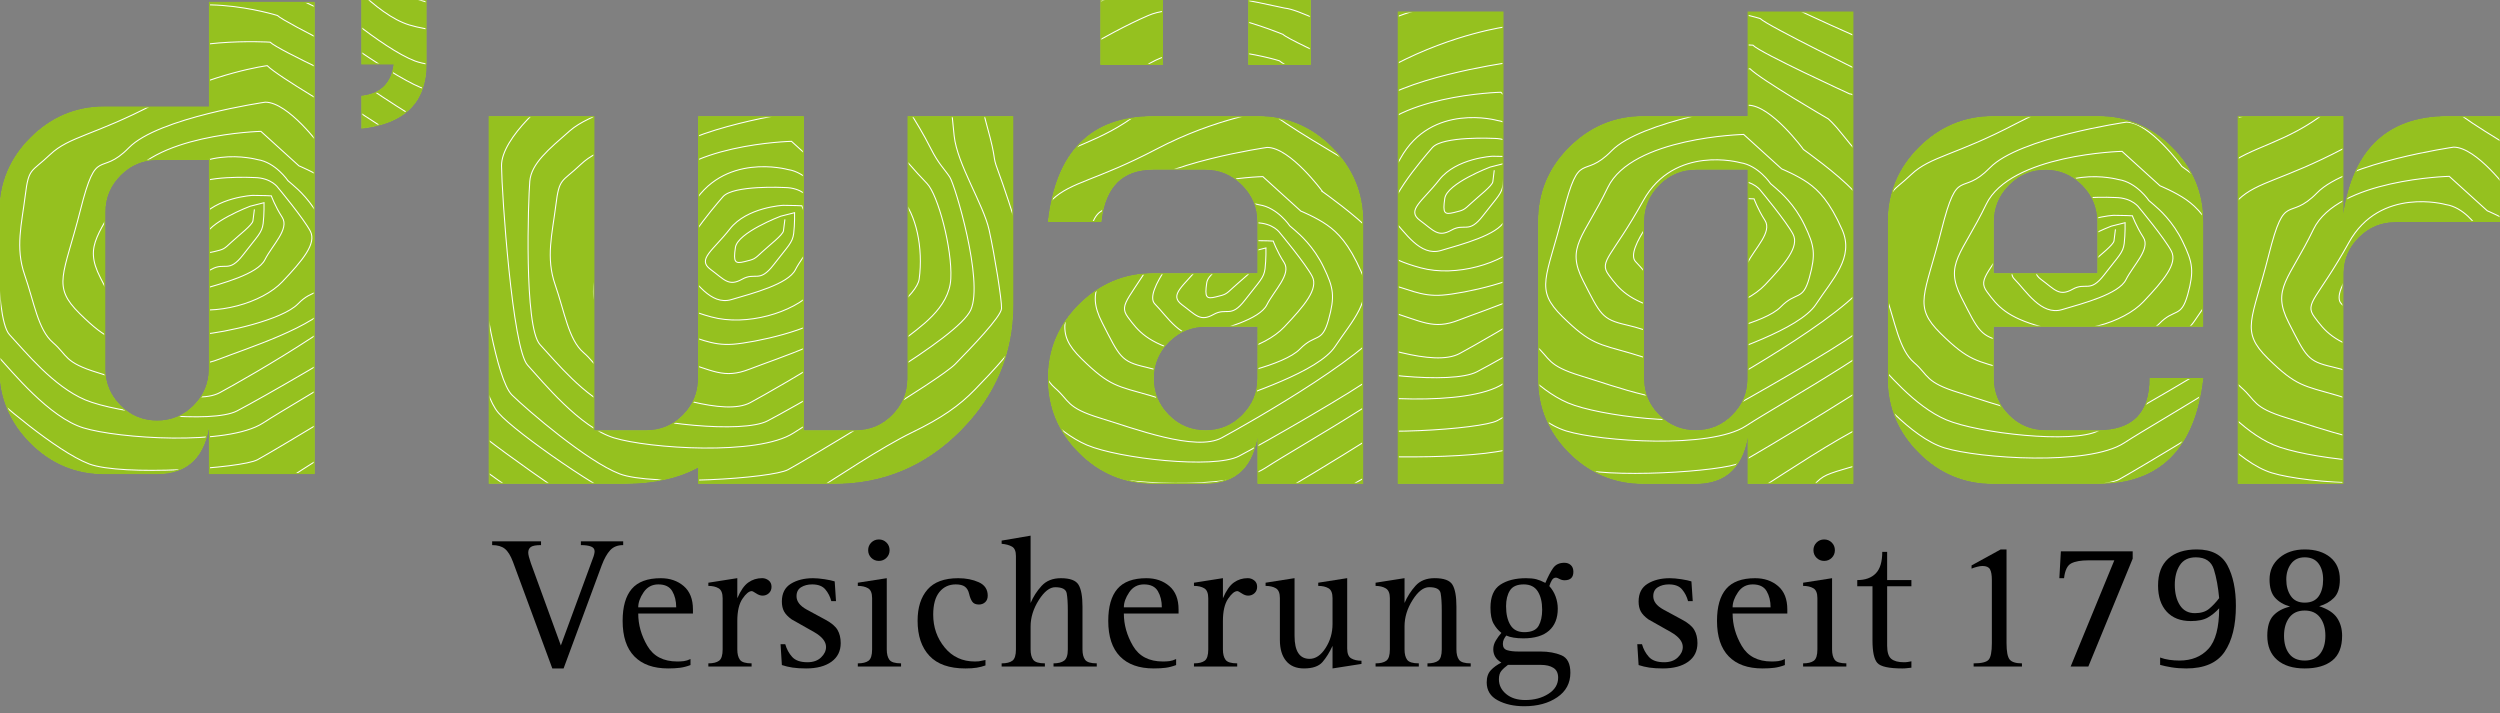 <?xml version="1.0" encoding="UTF-8"?>
<svg xmlns="http://www.w3.org/2000/svg" xmlns:xlink="http://www.w3.org/1999/xlink" version="1.1" id="Ebene_1" x="0px" y="0px" width="1127.696px" height="321.702px" viewBox="0 0 1127.696 321.702" xml:space="preserve">
<rect x="0" y="0" width="1127.696" height="321.702" fill="#808080" stroke="none"/>
<g>
	<defs>
		<path id="SVGID_1_" d="M220.659,52.662h47.232v141.687h23.626c6.531,0,12.085-2.319,16.703-6.965    c4.604-4.672,6.911-10.176,6.911-16.549V52.662h47.242v141.687h23.673c6.468,0,12.012-2.319,16.625-6.965    c4.605-4.672,6.927-10.176,6.927-16.549V52.662h47.229v84.664c0,21.949-7.913,40.885-23.733,56.789    c-15.812,15.909-34.799,23.869-56.938,23.869h-61.025v-7.478c-9.032,4.989-20.196,7.478-33.469,7.478h-61.003V52.662z"></path>
	</defs>
	<use xlink:href="#SVGID_1_" overflow="visible" fill="#FFFFFF"></use>
	<clipPath id="SVGID_2_">
		<use xlink:href="#SVGID_1_" overflow="visible"></use>
	</clipPath>
	<g clip-path="url(#SVGID_2_)">
		<path fill="#95C11F" stroke="#FFFFFF" stroke-width="0.469" d="M149.219,95.162c0,0,11.237,99.538,39.754,124.082    c28.503,24.546,78.74,67.834,181.167,61.444c0,0,87.562-35.712,129.834-82.087c42.283-46.342-1.152-168.883-5.421-174.925    c-4.263-6.031-34.312-34.283-34.312-34.283l-88.542-36.979c0,0-67.936-33.943-80.01-25.425    c-12.07,8.524-75.7,41.225-86.034,55.967c-10.34,14.745-20.75,62.519-31.469,72.237C163.476,64.881,149.219,95.162,149.219,95.162    z"></path>
		<path fill="#95C11F" stroke="#FFFFFF" stroke-width="0.469" d="M370.534-31.004c0,0-80.403-41.106-126.943,5.675    c-46.559,46.772-52.906,68.682-57.632,78.708c-4.705,10.02-2.866,17.872-3.006,21.672c-0.14,3.79-2.011,35.049-3.257,46.482    c-1.244,11.462,19.695,72.527,24.819,79.296c5.129,6.762,71.54,51.42,81.486,55.317c9.963,3.888,52.781,8.675,65.523,4.775    c12.733-3.889,29.347-6.811,39.65-15.14c10.313-8.332,1.374-9.778,21.588-15.075c20.202-5.275,32.359-5.762,42.092-16.179    c9.74-10.384,30.073-42.168,31.11-45.191c1.037-2.999,2.527-33.805,4.414-42.365c1.885-8.548,3.547-31.382-0.294-37.822    c-3.84-6.434-4.842-19.812-6.297-28.118c-1.476-8.303-6.996-14.616-6.652-21.365c0.341-6.743,2.726-8.604-8.5-18.274    c-11.24-9.683-20.611-16.979-20.611-16.979L370.534-31.004z"></path>
		<path fill="#95C11F" stroke="#FFFFFF" stroke-width="0.469" d="M369.249-25.869c0,0-82.357-10.681-89.242-7.219    c-6.886,3.446-19.84,10.299-27.365,16.319c-7.558,6.039-35.202,35.425-42.366,46.466c-7.178,11.056-16.979,26.079-17.521,35.786    c-0.531,9.711-0.806,40.012-0.829,50.926c-0.029,10.947,15.779,70.73,22.581,77.381c6.803,6.618,67.597,49.601,77.432,51.813    c9.828,2.215,81.048-1.403,86.525-6.875c5.472-5.436,7.107-17.34,16.063-21.374c8.952-4.017,40.855-10.194,47.567-16.171    c6.7-5.951,19.018-21.161,23.022-29.436c4.011-8.297,8.562-26.296,7.747-37.155c-0.815-10.886,1.957-41.377-1.367-46.58    c-3.34-5.216-8.012-11.594-9.795-18.6c-1.78-7.016-1.47-8.304-3.114-13.638c-1.679-5.365-7.375-14.174-10.195-18.177    c-2.816-3.988-5.009-5.082-8.65-9.028c-3.659-3.917-8.214-8.617-8.214-8.617s-52.631-31.095-64.625-32.19    c-2.439-0.231-68.58-17.601-89.078,0.746C257.347,6.855,235.14,8.1,225.729,22.689c-9.428,14.561-18.864,29.124-18.514,45.08    c0.354,15.959-0.763,51.773,3.369,67.851c4.152,16.096,6.474,41.571,14.298,50.668c7.823,9.082,49.042,37.535,59.322,40.133    c10.286,2.598,70.862,3.125,81.302-3.524c10.431-6.674,32.473-21.334,45.859-27.816c13.393-6.479,21.381-12.098,28.415-19.361    c7.021-7.238,21.065-21.755,21.482-27.658c0.398-5.915-0.37-38.661-2.029-44.002c-1.646-5.334-6.576-20.525-9.193-27.468    c-2.614-6.959-0.258-3.357-4.838-19.826c-4.591-16.476-0.661-14.67-8.315-21.258c-7.627-6.574-12.838-8.709-12.838-8.709    s-54.574-23.84-57.944-27.201c0,0-40.798-17.144-60.757-8.509c-19.968,8.635-41.982,23.313-50.542,26.894    c-8.563,3.582-16.21,2.457-24.684,13.183c-8.425,10.733-17.736,26.972-16.593,36.554c1.125,9.586,2.259,47.349,3.201,54.42    c0.944,7.08,7.024,49.097,14.28,56.105c7.238,7.046,33.761,29.842,48.47,35.493c14.712,5.644,68.688,2.031,75.973-1.872    c7.268-3.906,68.44-40.418,75.461-47.672c7.049-7.254,20.7-21.3,20.86-25.092c0.117-3.797-3.05-23.748-5.596-35.331    c-2.541-11.569-14.395-29.612-15.784-42.525c-1.378-12.945-0.668-14.674-6.899-19.258c-6.231-4.587-10.478-5.107-10.478-5.107    s-45.229-22.084-48.552-25.388c0,0-44.338-13.938-64.319,5.643c-19.992,19.545-35.679,17.788-44.173,22.203    c-8.508,4.411-29.831,22.822-29.748,35.417c0.108,12.623,4.899,82.482,11.756,89.937c6.87,7.478,23.535,28.104,39.038,32.829    c15.494,4.748,64.916,8.205,80.976-2.244c16.025-10.457,74.189-42.512,79.936-55.567c5.757-13.042-7.117-56.229-9.504-59.836    c-2.37-3.604-5.072-5.917-8.535-12.83c-3.446-6.873-6.782-12.092-9.671-16.925c-2.872-4.828-5.38-4.645-5.38-4.645    s-40.088-18.354-43.68-21.956c0,0-42.242-2.751-59.714,11.163c-17.463,13.921-34.962,16.064-44.43,24.333    c-9.472,8.281-17.407,14.76-18.044,22.789c-0.677,8.04-2.688,65.785,4.629,73.65c7.309,7.857,19.816,23.326,34.14,29.4    c14.334,6.1,57.15,10.887,68.495,4.994c11.326-5.903,53.256-30.028,60.795-36.057c7.532-6.034,21.191-14.621,21.859-28.125    c0.677-13.494-5.761-37.831-10.764-42.928c-4.996-5.091-12.819-14.176-16.536-18.935c-3.723-4.776-6.423-7.092-6.423-7.092    s-30.252-17.53-35.322-22.599c0,0-23.745,3.026-50.84,17.247c-27.117,14.224-38.438,14.636-47.073,22.846    c-8.633,8.224-9.663,5.774-11.228,18.502c-1.587,12.722-4.569,23.466-0.282,35.75c4.279,12.304,6.043,24.777,12.791,30.58    c6.727,5.802,4.865,8.902,20.346,13.616c15.488,4.732,43.191,15.275,54.911,8.95c11.721-6.358,74.239-41.698,76.146-55.707    c1.904-14.018-1.343-29.332-8.208-36.808c-6.864-7.474-22.405-18.514-22.405-18.514s-14.588-20-25.021-20    c0,0-48.257,6.96-61.538,20.57c-13.286,13.602-14.408-1.459-21.861,28.111c-7.474,29.565-13.029,34.162-0.313,46.694    c12.703,12.5,16.057,12.246,31.086,16.587c15.039,4.358,19.976,8.612,31.831,3.949c11.846-4.664,43.887-14.627,51.442-26.104    c7.546-11.514,17.353-21.075,11.793-33.687c-5.569-12.623-10.566-17.714-15.462-21.138c-4.87-3.419-11.813-6.262-11.813-6.262    l-17.128-15.544c0,0-50.367,1.235-61.286,23.917c-10.928,22.675-19.042,26.635-11.164,42.039    c7.87,15.379,8.44,17.431,19.568,19.967c11.134,2.534,16.44,6.339,26.481,5.608c10.036-0.755,36.096-6.47,43.124-13.724    c7.029-7.251,9.907-2.429,12.897-13.167c2.97-10.733,2.286-14.459-2.206-23.779c-4.459-9.35-10.773-14.77-13.013-16.708    c-2.238-1.932-2.238-1.932-2.238-1.932s-5.582-8.274-13.729-9.482c0,0-29.637-8.303-43.735,17.131    c-14.067,25.436-20.247,27.151-15.563,33.538c4.679,6.366,8.841,11.529,24.723,15.805c15.868,4.302,36.858-1.891,45.802-11.389    c8.979-9.501,15.557-17.147,12.617-22.814c-2.959-5.671-14.495-19.524-14.495-19.524s-2.932-4.559-10.851-4.647    c0,0-23.222-1.235-27.871,4.18c-4.634,5.378-23.223,26.956-17.759,32.422c5.454,5.487,12.17,16.771,21.626,13.938    c9.477-2.795,25.561-6.931,28.856-13.488c3.292-6.565,11.158-13.872,7.822-19.081c-3.334-5.214-4.921-9.729-4.921-9.729    s-3.685-0.211-8.433-0.211c0,0-16.328,0.805-24.01,10.628c-7.68,9.828-14.949,13.712-8.736,18.286    c6.23,4.599,8.155,7.828,14.22,4.417c6.047-3.395,7.705,1.951,14.222-6.518c6.519-8.485,8.508-9.889,9.052-14.141    c0.511-4.23,0.399-9.35,0.399-9.35l-6.237,1.576c0,0-19.486,7.368-20.456,14.125c-0.987,6.738-0.183,7.437,4.189,6.36    c4.359-1.066,4.359-1.066,7.817-4.3c3.462-3.217,9.449-7.741,9.677-9.614c0.313-2.61,0.14-1.209,0.649-5.136"></path>
	</g>
	<use xlink:href="#SVGID_1_" overflow="visible" fill="none" stroke="#95C11F" stroke-width="0.473"></use>
</g>
<g>
	<defs>
		<path id="SVGID_3_" d="M567.438,123.505V99.959c0-6.455-2.34-12.022-6.989-16.68c-4.658-4.658-10.233-7.005-16.684-7.005h-23.657    c-13.932,0-21.771,7.879-23.523,23.635H472.97c3.583-31.497,19.315-47.247,47.184-47.247h47.318    c12.919,0,24.01,4.653,33.282,13.968c9.281,9.322,13.908,20.428,13.908,33.345v118.009h-47.224v-23.634    c-1.845,15.763-9.713,23.634-23.618,23.634h-23.667c-12.923,0-24.001-4.629-33.279-13.897    c-9.272-9.265-13.905-20.355-13.905-33.267v-0.134c0-12.922,4.639-24.007,13.96-33.27c9.314-9.26,20.388-13.909,33.197-13.909    H567.438z M496.585,29.041V0h27.762v29.041H496.585z M567.438,147.132h-23.618c-6.455,0-11.994,2.309-16.653,6.922    c-4.649,4.618-6.975,10.157-6.975,16.63v0.134c0,6.373,2.303,11.894,6.909,16.544c4.6,4.667,10.175,6.986,16.718,6.986    c6.53,0,12.088-2.319,16.705-6.986c4.61-4.65,6.913-10.171,6.913-16.544V147.132z M563.284,29.041V0h27.766v29.041H563.284z"></path>
	</defs>
	<use xlink:href="#SVGID_3_" overflow="visible" fill="#FFFFFF"></use>
	<clipPath id="SVGID_4_">
		<use xlink:href="#SVGID_3_" overflow="visible"></use>
	</clipPath>
	<g clip-path="url(#SVGID_4_)">
		<path fill="#95C11F" stroke="#FFFFFF" stroke-width="0.469" d="M361.851,111.069c0,0,11.236,99.537,39.742,124.076    c28.513,24.575,78.729,67.839,181.177,61.462c0,0,87.546-35.725,129.837-82.091c42.287-46.347-1.15-168.888-5.42-174.921    c-4.264-6.038-34.321-34.3-34.321-34.3l-88.548-36.961c0,0-67.93-33.957-80.013-25.441c-12.062,8.53-75.686,41.225-86.02,55.964    c-10.346,14.748-20.76,62.546-31.464,72.234C376.092,80.782,361.851,111.069,361.851,111.069z"></path>
		<path fill="#95C11F" stroke="#FFFFFF" stroke-width="0.469" d="M583.166-15.099c0,0-80.404-41.089-126.952,5.684    c-46.55,46.76-52.915,68.688-57.625,78.7c-4.714,10.042-2.881,17.879-3.006,21.673c-0.139,3.784-2.017,35.059-3.27,46.499    c-1.231,11.438,19.702,72.524,24.833,79.285c5.129,6.757,71.522,51.426,81.484,55.312c9.955,3.875,52.774,8.666,65.524,4.773    c12.733-3.87,29.337-6.821,39.646-15.137c10.31-8.333,1.379-9.761,21.576-15.081c20.216-5.272,32.362-5.754,42.107-16.154    c9.732-10.381,30.064-42.175,31.094-45.203c1.047-3.016,2.547-33.821,4.425-42.359c1.878-8.548,3.554-31.371-0.291-37.822    c-3.845-6.43-4.841-19.822-6.292-28.124c-1.48-8.297-7-14.63-6.652-21.355c0.328-6.757,2.715-8.616-8.501-18.289    c-11.246-9.684-20.62-16.969-20.62-16.969L583.166-15.099z"></path>
		<path fill="#95C11F" stroke="#FFFFFF" stroke-width="0.469" d="M581.883-9.948c0,0-82.366-10.697-89.257-7.219    c-6.889,3.444-19.829,10.296-27.371,16.321c-7.531,6.038-35.204,35.421-42.359,46.468c-7.171,11.034-16.975,26.054-17.518,35.782    c-0.538,9.7-0.796,40.008-0.824,50.93c-0.047,10.932,15.777,70.711,22.572,77.352c6.804,6.649,67.61,49.609,77.448,51.832    c9.824,2.202,81.039-1.425,86.505-6.872c5.488-5.436,7.125-17.353,16.078-21.372c8.958-4.036,40.856-10.191,47.548-16.158    c6.71-5.971,19.041-21.188,23.036-29.469c4.014-8.291,8.56-26.274,7.755-37.143c-0.825-10.87,1.952-41.361-1.375-46.591    c-3.334-5.199-8.009-11.585-9.805-18.593c-1.766-7.012-1.451-8.308-3.1-13.645c-1.673-5.344-7.369-14.167-10.191-18.159    c-2.821-3.989-5.018-5.082-8.668-9.024c-3.645-3.929-8.201-8.637-8.201-8.637s-52.629-31.088-64.639-32.19    c-2.428-0.222-68.563-17.58-89.061,0.766c-20.5,18.344-42.697,19.573-52.117,34.163c-9.406,14.565-18.854,29.137-18.492,45.089    c0.342,15.95-0.764,51.765,3.368,67.861c4.137,16.093,6.458,41.564,14.297,50.647c7.823,9.088,49.036,37.539,59.301,40.155    c10.302,2.583,70.884,3.125,81.32-3.532c10.417-6.672,32.473-21.341,45.859-27.823c13.39-6.454,21.367-12.098,28.4-19.365    c7.041-7.225,21.074-21.741,21.495-27.655c0.399-5.903-0.363-38.653-2.03-43.994c-1.653-5.327-6.572-20.537-9.188-27.479    c-2.621-6.963-0.26-3.349-4.847-19.815c-4.583-16.483-0.673-14.656-8.309-21.25c-7.636-6.577-12.838-8.722-12.838-8.722    S582.103,18.88,578.72,15.515c0,0-40.794-17.146-60.754-8.526c-19.964,8.64-41.979,23.333-50.544,26.909    c-8.555,3.569-16.208,2.47-24.668,13.189c-8.438,10.72-17.751,26.964-16.61,36.549c1.141,9.58,2.263,47.346,3.22,54.41    c0.936,7.081,7.007,49.093,14.275,56.126c7.233,7.012,33.766,29.839,48.465,35.49c14.719,5.641,68.694,2.013,75.96-1.884    c7.267-3.9,68.462-40.416,75.483-47.666c7.03-7.247,20.703-21.313,20.834-25.111c0.141-3.78-3.029-23.727-5.57-35.318    c-2.55-11.572-14.397-29.611-15.782-42.539c-1.395-12.93-0.676-14.667-6.904-19.26c-6.226-4.585-10.484-5.104-10.484-5.104    s-45.243-22.072-48.551-25.368c0,0-44.334-13.941-64.327,5.623c-19.979,19.573-35.673,17.808-44.173,22.209    c-8.494,4.42-29.831,22.822-29.732,35.425c0.105,12.609,4.885,82.467,11.755,89.954c6.854,7.465,23.533,28.082,39.021,32.816    c15.492,4.746,64.938,8.191,80.973-2.248c16.032-10.453,74.206-42.534,79.945-55.562c5.764-13.049-7.129-56.229-9.495-59.846    c-2.392-3.605-5.073-5.917-8.532-12.814c-3.451-6.893-6.791-12.117-9.671-16.938c-2.901-4.84-5.381-4.649-5.381-4.649    s-40.088-18.358-43.679-21.96c0,0-42.25-2.753-59.724,11.17c-17.46,13.923-34.968,16.059-44.432,24.332    c-9.465,8.275-17.398,14.752-18.05,22.799c-0.665,8.031-2.672,65.777,4.646,73.631c7.306,7.862,19.813,23.345,34.139,29.427    c14.334,6.072,57.153,10.865,68.485,4.973c11.324-5.902,53.26-30.034,60.795-36.06c7.532-6.023,21.2-14.6,21.871-28.121    c0.666-13.497-5.77-37.832-10.781-42.915c-4.985-5.099-12.818-14.191-16.543-18.954c-3.708-4.765-6.407-7.073-6.407-7.073    s-30.247-17.539-35.317-22.609c0,0-23.745,3.031-50.841,17.249C494.521,81.489,483.194,81.91,474.56,90.12    c-8.647,8.208-9.661,5.767-11.226,18.49c-1.586,12.733-4.573,23.464-0.287,35.759c4.28,12.295,6.046,24.77,12.776,30.591    c6.749,5.781,4.884,8.882,20.366,13.605c15.491,4.741,43.175,15.281,54.898,8.932c11.712-6.324,74.243-41.679,76.162-55.679    c1.899-14.022-1.345-29.353-8.226-36.812c-6.849-7.489-22.388-18.519-22.388-18.519S582.023,66.5,571.591,66.5    c0,0-48.247,6.939-61.518,20.546c-13.295,13.604-14.414-1.448-21.874,28.128c-7.479,29.568-13.011,34.17-0.307,46.683    c12.697,12.509,16.053,12.259,31.081,16.6c15.036,4.336,19.979,8.601,31.832,3.941c11.853-4.679,43.888-14.628,51.433-26.114    c7.568-11.491,17.373-21.056,11.801-33.677c-5.565-12.634-10.57-17.707-15.454-21.133c-4.879-3.427-11.814-6.262-11.814-6.262    l-17.138-15.547c0,0-50.353,1.232-61.274,23.904c-10.934,22.688-19.038,26.651-11.16,42.039    c7.866,15.395,8.429,17.446,19.572,19.987c11.107,2.532,16.43,6.329,26.481,5.585c10.03-0.727,36.086-6.468,43.113-13.723    c7.034-7.233,9.9-2.417,12.891-13.154c2.982-10.738,2.294-14.464-2.192-23.785c-4.476-9.349-10.771-14.763-13.015-16.705    c-2.248-1.931-2.248-1.931-2.248-1.931s-5.571-8.281-13.738-9.476c0,0-29.624-8.298-43.715,17.121    c-14.078,25.433-20.247,27.15-15.573,33.537c4.672,6.377,8.844,11.53,24.717,15.832c15.881,4.279,36.872-1.916,45.816-11.417    c8.971-9.491,15.546-17.138,12.599-22.807c-2.944-5.68-14.483-19.514-14.483-19.514s-2.944-4.564-10.845-4.67    c0,0-23.231-1.208-27.878,4.185c-4.639,5.385-23.211,26.968-17.762,32.439c5.454,5.478,12.181,16.75,21.639,13.949    c9.476-2.816,25.552-6.94,28.853-13.513c3.288-6.545,11.156-13.856,7.823-19.089c-3.34-5.2-4.927-9.713-4.927-9.713    s-3.69-0.213-8.424-0.213c0,0-16.338,0.805-24.014,10.622c-7.679,9.818-14.947,13.715-8.731,18.304    c6.232,4.591,8.159,7.801,14.208,4.411c6.053-3.402,7.718,1.958,14.235-6.535c6.503-8.468,8.506-9.869,9.036-14.112    c0.507-4.235,0.402-9.376,0.402-9.376l-6.246,1.573c0,0-19.466,7.372-20.453,14.134c-0.991,6.754-0.174,7.429,4.194,6.36    c4.374-1.071,4.374-1.071,7.816-4.29c3.488-3.237,9.445-7.767,9.691-9.633c0.31-2.591,0.137-1.193,0.638-5.137"></path>
	</g>
	<use xlink:href="#SVGID_3_" overflow="visible" fill="none" stroke="#95C11F" stroke-width="0.473"></use>
</g>
<g>
	<defs>
		<path id="SVGID_5_" d="M630.726,217.983V5.423h47.235v212.56H630.726z"></path>
	</defs>
	<use xlink:href="#SVGID_5_" overflow="visible" fill="#FFFFFF"></use>
	<clipPath id="SVGID_6_">
		<use xlink:href="#SVGID_5_" overflow="visible"></use>
	</clipPath>
	<g clip-path="url(#SVGID_6_)">
		<path fill="#95C11F" stroke="#FFFFFF" stroke-width="0.469" d="M469.201,73.016c0,0,11.228,99.537,39.744,124.088    c28.526,24.558,78.735,67.83,181.183,61.45c0,0,87.552-35.727,129.832-82.077c42.274-46.362-1.163-168.895-5.424-174.934    c-4.25-6.038-34.307-34.304-34.307-34.304l-88.562-36.961c0,0-67.925-33.945-80.004-25.431    c-12.067,8.524-75.693,41.214-86.027,55.955c-10.339,14.766-20.759,62.543-31.467,72.234    C483.457,42.727,469.201,73.016,469.201,73.016z"></path>
		<path fill="#95C11F" stroke="#FFFFFF" stroke-width="0.469" d="M690.514-53.146c0,0-80.405-41.087-126.949,5.676    c-46.542,46.771-52.909,68.687-57.626,78.708c-4.712,10.038-2.873,17.885-3.013,21.664c-0.121,3.801-2.009,35.06-3.25,46.499    c-1.25,11.44,19.689,72.523,24.809,79.289c5.138,6.765,71.535,51.42,81.494,55.304c9.952,3.89,52.788,8.698,65.535,4.798    c12.721-3.887,29.333-6.808,39.645-15.158c10.297-8.326,1.365-9.752,21.579-15.072c20.193-5.271,32.359-5.768,42.094-16.155    c9.735-10.391,30.072-42.183,31.102-45.189c1.046-3.03,2.53-33.834,4.415-42.379c1.876-8.554,3.559-31.379-0.288-37.817    c-3.845-6.437-4.838-19.829-6.299-28.12c-1.476-8.307-6.999-14.623-6.643-21.372c0.323-6.747,2.714-8.602-8.506-18.273    c-11.224-9.688-20.61-16.96-20.61-16.96L690.514-53.146z"></path>
		<path fill="#95C11F" stroke="#FFFFFF" stroke-width="0.469" d="M689.22-48.006c0,0-82.342-10.693-89.247-7.214    c-6.872,3.442-19.827,10.297-27.359,16.328c-7.548,6.032-35.209,35.423-42.363,46.454c-7.178,11.043-16.977,26.08-17.517,35.792    c-0.543,9.701-0.809,40.001-0.828,50.941c-0.039,10.921,15.773,70.696,22.582,77.339c6.801,6.652,67.607,49.639,77.43,51.845    c9.838,2.206,81.039-1.415,86.521-6.88c5.476-5.437,7.116-17.342,16.066-21.386c8.956-4.017,40.871-10.181,47.569-16.153    c6.7-5.962,19.025-21.161,23.024-29.459c3.999-8.285,8.559-26.282,7.734-37.152c-0.805-10.874,1.967-41.357-1.365-46.564    c-3.322-5.227-8.003-11.595-9.797-18.604c-1.773-7.019-1.456-8.312-3.107-13.646c-1.655-5.348-7.375-14.17-10.194-18.162    c-2.805-3.98-5.002-5.085-8.647-9.024c-3.658-3.935-8.219-8.645-8.219-8.645s-52.626-31.083-64.622-32.182    c-2.444-0.228-68.582-17.577-89.075,0.757c-20.487,18.342-42.696,19.581-52.109,34.16c-9.421,14.582-18.854,29.144-18.5,45.09    c0.353,15.96-0.772,51.782,3.362,67.858c4.152,16.101,6.472,41.566,14.305,50.656c7.814,9.099,49.038,37.548,59.312,40.147    c10.307,2.6,70.885,3.134,81.316-3.535c10.423-6.661,32.468-21.326,45.858-27.816c13.383-6.452,21.372-12.1,28.404-19.364    c7.028-7.224,21.064-21.75,21.488-27.64c0.386-5.922-0.364-38.664-2.021-44.011c-1.657-5.332-6.594-20.52-9.205-27.476    c-2.619-6.956-0.25-3.345-4.829-19.821c-4.599-16.472-0.676-14.664-8.301-21.249c-7.664-6.574-12.854-8.703-12.854-8.703    s-54.574-23.846-57.946-27.211c0,0-40.783-17.14-60.769-8.51c-19.961,8.63-41.976,23.311-50.539,26.887    c-8.545,3.582-16.204,2.484-24.658,13.194c-8.447,10.727-17.762,26.962-16.627,36.56c1.135,9.576,2.264,47.331,3.213,54.414    c0.946,7.058,7.027,49.09,14.274,56.123c7.256,7.016,33.77,29.842,48.472,35.476c14.717,5.641,68.686,2.022,75.978-1.896    c7.263-3.887,68.454-40.402,75.464-47.651c7.043-7.253,20.693-21.321,20.857-25.101c0.119-3.795-3.047-23.728-5.593-35.329    c-2.547-11.575-14.396-29.612-15.773-42.537c-1.393-12.929-0.679-14.66-6.907-19.264c-6.238-4.568-10.497-5.085-10.497-5.085    s-45.22-22.082-48.545-25.386c0,0-44.327-13.933-64.316,5.64c-19.983,19.559-35.679,17.794-44.169,22.197    c-8.503,4.419-29.837,22.831-29.726,35.434c0.088,12.61,4.875,82.457,11.739,89.951c6.863,7.457,23.536,28.086,39.032,32.804    c15.497,4.742,64.937,8.21,80.968-2.237c16.034-10.449,74.198-42.534,79.939-55.576c5.762-13.045-7.109-56.215-9.5-59.833    c-2.376-3.61-5.068-5.925-8.526-12.816c-3.448-6.893-6.788-12.108-9.664-16.941c-2.888-4.833-5.394-4.643-5.394-4.643    S684.743,4.983,681.145,1.366c0,0-42.256-2.742-59.715,11.18c-17.477,13.917-34.973,16.06-44.442,24.333    c-9.465,8.28-17.409,14.761-18.043,22.792c-0.669,8.028-2.683,65.786,4.643,73.655c7.293,7.854,19.804,23.324,34.133,29.398    c14.335,6.073,57.146,10.886,68.499,4.977c11.316-5.878,53.247-30.026,60.79-36.046c7.532-6.035,21.192-14.616,21.856-28.12    c0.673-13.502-5.762-37.825-10.762-42.93c-4.995-5.089-12.83-14.174-16.543-18.949c-3.723-4.763-6.417-7.081-6.417-7.081    s-30.256-17.53-35.316-22.6c0,0-23.73,3.031-50.851,17.252c-27.113,14.208-38.421,14.641-47.073,22.843    c-8.63,8.205-9.654,5.757-11.224,18.489c-1.581,12.746-4.555,23.466-0.275,35.76c4.266,12.288,6.053,24.778,12.782,30.579    c6.733,5.798,4.869,8.899,20.35,13.623c15.504,4.731,43.189,15.293,54.917,8.922c11.71-6.329,74.23-41.685,76.137-55.683    c1.904-14.016-1.34-29.336-8.204-36.81c-6.869-7.476-22.408-18.517-22.408-18.517s-14.588-19.985-25.024-19.985    c0,0-48.265,6.948-61.526,20.554c-13.282,13.597-14.421-1.445-21.875,28.114c-7.463,29.571-13.012,34.19-0.298,46.694    c12.703,12.502,16.048,12.264,31.075,16.595c15.04,4.351,19.992,8.611,31.828,3.938c11.859-4.671,43.901-14.627,51.449-26.117    c7.552-11.484,17.353-21.045,11.791-33.677c-5.57-12.608-10.567-17.702-15.446-21.131c-4.884-3.424-11.818-6.267-11.818-6.267    l-17.146-15.536c0,0-50.364,1.228-61.276,23.911c-10.925,22.675-19.026,26.651-11.158,42.04    c7.876,15.384,8.434,17.445,19.565,19.984c11.122,2.535,16.44,6.33,26.479,5.579c10.036-0.749,36.086-6.466,43.117-13.715    c7.036-7.246,9.903-2.43,12.896-13.167c2.997-10.724,2.29-14.455-2.188-23.79c-4.477-9.343-10.771-14.761-13.024-16.704    c-2.242-1.91-2.242-1.91-2.242-1.91s-5.568-8.276-13.726-9.492c0,0-29.646-8.309-43.722,17.116    c-14.083,25.436-20.264,27.171-15.569,33.562c4.674,6.358,8.832,11.52,24.714,15.795c15.867,4.288,36.857-1.9,45.803-11.394    c8.983-9.495,15.55-17.147,12.616-22.796c-2.959-5.685-14.497-19.524-14.497-19.524s-2.932-4.569-10.855-4.676    c0,0-23.213-1.191-27.855,4.188c-4.644,5.396-23.233,26.968-17.767,32.438c5.454,5.48,12.172,16.746,21.639,13.954    c9.47-2.816,25.542-6.952,28.851-13.51c3.279-6.554,11.155-13.864,7.817-19.084c-3.338-5.215-4.924-9.718-4.924-9.718    s-3.675-0.224-8.443-0.224c0,0-16.318,0.808-23.998,10.614c-7.678,9.829-14.951,13.73-8.728,18.324    c6.238,4.591,8.148,7.8,14.212,4.395c6.042-3.391,7.704,1.964,14.225-6.523c6.511-8.466,8.519-9.875,9.049-14.118    c0.507-4.246,0.386-9.388,0.386-9.388l-6.229,1.587c0,0-19.482,7.386-20.45,14.148c-0.987,6.738-0.197,7.404,4.169,6.348    c4.374-1.069,4.374-1.069,7.833-4.282c3.474-3.239,9.449-7.756,9.677-9.619c0.307-2.619,0.151-1.224,0.636-5.167"></path>
	</g>
	<use xlink:href="#SVGID_5_" overflow="visible" fill="none" stroke="#95C11F" stroke-width="0.473"></use>
</g>
<g>
	<defs>
		<path id="SVGID_7_" d="M835.793,217.983h-47.248v-23.634c-1.834,15.763-9.72,23.634-23.646,23.634h-23.645    c-12.911,0-24.002-4.629-33.273-13.897c-9.263-9.272-13.885-20.362-13.885-33.284V99.975c0-13.007,4.636-24.145,13.948-33.422    c9.329-9.252,20.385-13.891,33.21-13.891h47.291V5.423h47.248V217.983z M788.545,76.274h-23.602    c-6.458,0-12.013,2.347-16.649,6.989c-4.649,4.674-6.967,10.242-6.967,16.696v70.876c0,6.363,2.286,11.877,6.899,16.527    c4.607,4.667,10.169,6.986,16.717,6.986c6.521,0,12.088-2.319,16.702-6.986c4.601-4.65,6.899-10.164,6.899-16.527V76.274z"></path>
	</defs>
	<use xlink:href="#SVGID_7_" overflow="visible" fill="#FFFFFF"></use>
	<clipPath id="SVGID_8_">
		<use xlink:href="#SVGID_7_" overflow="visible"></use>
	</clipPath>
	<g clip-path="url(#SVGID_8_)">
		<path fill="#95C11F" stroke="#FFFFFF" stroke-width="0.469" d="M595.338,87.514c0,0,11.226,99.543,39.75,124.089    c28.507,24.55,78.737,67.823,181.167,61.455c0,0,87.563-35.732,129.841-82.089c42.273-46.349-1.138-168.894-5.421-174.925    c-4.256-6.04-34.318-34.301-34.318-34.301L817.805-55.24c0,0-67.929-33.934-79.997-25.419    c-12.078,8.529-75.711,41.225-86.033,55.964c-10.338,14.748-20.741,62.543-31.47,72.235    C609.586,57.229,595.338,87.514,595.338,87.514z"></path>
		<path fill="#95C11F" stroke="#FFFFFF" stroke-width="0.469" d="M816.66-38.642c0,0-80.398-41.101-126.958,5.678    c-46.542,46.773-52.911,68.683-57.608,78.708c-4.727,10.02-2.894,17.876-3.02,21.657c-0.141,3.799-2.022,35.054-3.259,46.495    c-1.249,11.449,19.699,72.539,24.813,79.279c5.136,6.792,71.543,51.45,81.5,55.34c9.951,3.867,52.78,8.673,65.519,4.773    c12.745-3.905,29.336-6.821,39.646-15.146c10.323-8.348,1.365-9.778,21.584-15.078c20.218-5.276,32.359-5.757,42.107-16.167    c9.728-10.388,30.075-42.177,31.093-45.191c1.039-3.012,2.527-33.819,4.412-42.38c1.892-8.535,3.57-31.367-0.293-37.805    c-3.842-6.432-4.823-19.826-6.275-28.135c-1.491-8.288-7.019-14.616-6.661-21.369c0.344-6.734,2.729-8.592-8.506-18.276    c-11.23-9.675-20.604-16.958-20.604-16.958L816.66-38.642z"></path>
		<path fill="#95C11F" stroke="#FFFFFF" stroke-width="0.469" d="M798.772-28.983c0,0-82.356-10.68-89.24-7.217    c-6.889,3.439-19.848,10.294-27.37,16.318c-7.545,6.04-35.203,35.441-42.365,46.462c-7.164,11.064-16.987,26.083-17.512,35.798    c-0.54,9.71-0.813,39.995-0.838,50.931c-0.033,10.926,15.762,70.712,22.581,77.359c6.798,6.638,67.616,49.604,77.446,51.824    c9.835,2.223,81.028-1.417,86.507-6.874c5.477-5.438,7.125-17.337,16.065-21.365c8.956-4.027,40.867-10.194,47.565-16.181    c6.708-5.951,19.031-21.162,23.037-29.453c4-8.281,8.542-26.278,7.737-37.15c-0.805-10.872,1.963-41.359-1.368-46.569    c-3.323-5.212-8.001-11.591-9.794-18.603c-1.774-7.006-1.469-8.307-3.122-13.636c-1.659-5.356-7.348-14.174-10.186-18.172    c-2.81-3.995-5.008-5.086-8.655-9.032c-3.647-3.911-8.196-8.628-8.196-8.628s-52.646-31.091-64.644-32.175    c-2.427-0.229-68.569-17.596-89.068,0.742C686.859,3.737,664.655,4.983,655.25,19.563c-9.439,14.574-18.859,29.151-18.514,45.092    c0.359,15.954-0.756,51.775,3.371,67.865c4.15,16.084,6.468,41.557,14.3,50.649c7.81,9.073,49.033,37.533,59.312,40.142    c10.297,2.596,70.882,3.123,81.306-3.542c10.423-6.653,32.478-21.317,45.868-27.797c13.382-6.468,21.374-12.096,28.41-19.369    c7.02-7.237,21.068-21.754,21.487-27.665c0.396-5.907-0.386-38.647-2.025-43.995c-1.668-5.328-6.572-20.52-9.21-27.478    c-2.611-6.952-0.236-3.342-4.828-19.811c-4.604-16.477-0.673-14.667-8.305-21.249c-7.648-6.584-12.852-8.716-12.852-8.716    S799.006-0.157,795.625-3.524c0,0-40.8-17.139-60.756-8.503C714.9-3.39,692.873,11.285,684.318,14.866    c-8.549,3.581-16.194,2.469-24.666,13.187c-8.44,10.717-17.744,26.964-16.617,36.564c1.146,9.567,2.278,47.326,3.219,54.412    c0.949,7.078,7.028,49.099,14.278,56.107c7.24,7.034,33.75,29.85,48.459,35.491c14.727,5.636,68.695,2.031,75.973-1.868    c7.268-3.907,68.456-40.427,75.479-47.678c7.054-7.25,20.696-21.298,20.847-25.098c0.129-3.796-3.05-23.731-5.585-35.318    c-2.55-11.576-14.389-29.611-15.779-42.531c-1.4-12.95-0.683-14.681-6.896-19.273c-6.233-4.569-10.484-5.099-10.484-5.099    s-45.245-22.081-48.552-25.385c0,0-44.352-13.934-64.334,5.634c-19.979,19.562-35.674,17.799-44.163,22.208    c-8.512,4.414-29.835,22.829-29.734,35.429c0.101,12.604,4.889,82.478,11.746,89.937c6.866,7.471,23.533,28.084,39.034,32.833    c15.484,4.728,64.922,8.188,80.963-2.251c16.051-10.453,74.195-42.527,79.959-55.573c5.739-13.05-7.137-56.227-9.51-59.831    c-2.383-3.613-5.068-5.931-8.536-12.817c-3.451-6.893-6.79-12.106-9.665-16.946c-2.893-4.827-5.398-4.636-5.398-4.636    s-40.074-18.359-43.666-21.979c0,0-42.256-2.733-59.718,11.179c-17.461,13.927-34.951,16.063-44.433,24.328    c-9.48,8.297-17.403,14.76-18.055,22.792c-0.676,8.045-2.667,65.8,4.65,73.651c7.308,7.854,19.812,23.334,34.136,29.408    c14.328,6.082,57.154,10.882,68.488,4.991c11.321-5.89,53.262-30.033,60.792-36.058c7.532-6.041,21.189-14.621,21.868-28.12    c0.661-13.497-5.76-37.833-10.765-42.931c-4.996-5.089-12.825-14.175-16.55-18.94c-3.709-4.771-6.429-7.084-6.429-7.084    s-30.224-17.537-35.302-22.595c0,0-23.74,3.02-50.853,17.241C711.414,62.465,700.1,62.877,691.45,71.092    c-8.63,8.214-9.659,5.778-11.226,18.501c-1.587,12.713-4.563,23.468-0.264,35.751c4.265,12.298,6.039,24.776,12.764,30.575    c6.74,5.81,4.889,8.898,20.362,13.619c15.492,4.727,43.188,15.281,54.904,8.952c11.713-6.354,74.243-41.691,76.15-55.708    c1.917-14.021-1.336-29.335-8.215-36.799c-6.856-7.483-22.391-18.529-22.391-18.529S798.931,47.459,788.5,47.459    c0,0-48.257,6.965-61.537,20.568c-13.279,13.604-14.404-1.45-21.858,28.124c-7.465,29.557-13.024,34.175-0.313,46.686    c12.703,12.499,16.061,12.246,31.081,16.599c15.034,4.342,19.986,8.601,31.834,3.933c11.846-4.664,43.889-14.628,51.436-26.1    c7.565-11.506,17.371-21.075,11.8-33.685c-5.567-12.616-10.572-17.713-15.454-21.145c-4.888-3.404-11.813-6.251-11.813-6.251    l-17.141-15.545c0,0-50.361,1.225-61.284,23.91c-10.93,22.687-19.03,26.64-11.163,42.035c7.873,15.396,8.443,17.444,19.561,19.98    c11.129,2.535,16.442,6.328,26.487,5.593c10.025-0.747,36.096-6.476,43.117-13.725c7.048-7.245,9.921-2.416,12.898-13.141    c2.984-10.75,2.298-14.472-2.188-23.811c-4.475-9.327-10.779-14.755-13.02-16.691c-2.248-1.935-2.248-1.935-2.248-1.935    s-5.559-8.292-13.733-9.485c0,0-29.635-8.308-43.724,17.136c-14.079,25.43-20.251,27.149-15.569,33.525    c4.674,6.378,8.852,11.534,24.729,15.82c15.875,4.291,36.85-1.894,45.813-11.398c8.962-9.503,15.544-17.149,12.596-22.803    c-2.955-5.666-14.495-19.528-14.495-19.528s-2.932-4.561-10.852-4.656c0,0-23.213-1.219-27.863,4.172    c-4.639,5.387-23.212,26.969-17.754,32.44c5.449,5.478,12.179,16.75,21.621,13.946c9.485-2.806,25.562-6.942,28.854-13.5    c3.286-6.565,11.167-13.872,7.832-19.089c-3.334-5.212-4.918-9.724-4.918-9.724s-3.686-0.204-8.431-0.204    c0,0-16.339,0.798-24.013,10.623c-7.687,9.818-14.952,13.723-8.731,18.301c6.229,4.573,8.141,7.802,14.203,4.407    c6.046-3.389,7.719,1.951,14.23-6.522c6.516-8.473,8.511-9.895,9.056-14.13c0.497-4.244,0.386-9.372,0.386-9.372l-6.243,1.57    c0,0-19.482,7.382-20.451,14.134c-0.969,6.746-0.179,7.443,4.183,6.367c4.366-1.063,4.366-1.063,7.83-4.292    c3.476-3.227,9.447-7.75,9.689-9.625c0.29-2.607,0.144-1.212,0.633-5.135"></path>
	</g>
	<use xlink:href="#SVGID_7_" overflow="visible" fill="none" stroke="#95C11F" stroke-width="0.473"></use>
</g>
<g>
	<defs>
		<path id="SVGID_9_" d="M993.549,147.132h-94.471v23.687c0,6.373,2.306,11.894,6.928,16.544c4.597,4.667,10.186,6.986,16.748,6.986    h23.658c15.671,0,23.512-7.864,23.512-23.598h23.626c-3.69,31.5-19.413,47.232-47.179,47.232h-47.325    c-12.929,0-24.02-4.629-33.279-13.897c-9.283-9.272-13.921-20.362-13.921-33.284V99.975c0-13.007,4.659-24.145,13.98-33.422    c9.31-9.252,20.382-13.891,33.219-13.891h47.325c12.915,0,24,4.653,33.284,13.968c9.279,9.322,13.895,20.428,13.895,33.329    V147.132z M899.078,123.505h47.246V99.959c0-6.455-2.333-12.022-6.972-16.68c-4.662-4.658-10.219-7.005-16.652-7.005    c-6.442,0-11.998,2.347-16.646,7.005c-4.651,4.658-6.976,10.226-6.976,16.68V123.505z"></path>
	</defs>
	<use xlink:href="#SVGID_9_" overflow="visible" fill="#FFFFFF"></use>
	<clipPath id="SVGID_10_">
		<use xlink:href="#SVGID_9_" overflow="visible"></use>
	</clipPath>
	<g clip-path="url(#SVGID_10_)">
		<path fill="#95C11F" stroke="#FFFFFF" stroke-width="0.469" d="M749.407,99.682c0,0,11.228,99.509,39.731,124.07    c28.523,24.556,78.746,67.84,181.184,61.466c0,0,87.549-35.746,129.844-82.101c42.281-46.35-1.16-168.89-5.432-174.918    c-4.245-6.031-34.305-34.287-34.305-34.287L971.88-43.071c0,0-67.946-33.933-80.005-25.426    c-12.09,8.535-75.707,41.224-86.042,55.961c-10.328,14.751-20.749,62.532-31.458,72.24    C763.644,69.387,749.407,99.682,749.407,99.682z"></path>
		<path fill="#95C11F" stroke="#FFFFFF" stroke-width="0.469" d="M970.739-26.494c0,0-80.429-41.092-126.962,5.678    c-46.562,46.782-52.916,68.679-57.636,78.715c-4.707,10.021-2.883,17.869-3.009,21.675c-0.138,3.78-2.008,35.039-3.261,46.488    c-1.251,11.442,19.706,72.518,24.825,79.291c5.136,6.761,71.523,51.425,81.485,55.315c9.949,3.875,52.782,8.673,65.52,4.778    c12.742-3.885,29.353-6.817,39.656-15.158c10.313-8.322,1.373-9.775,21.593-15.053c20.19-5.29,32.362-5.784,42.09-16.181    c9.742-10.391,30.069-42.178,31.109-45.21c1.021-3.009,2.528-33.799,4.409-42.346c1.878-8.564,3.549-31.384-0.308-37.82    c-3.826-6.438-4.83-19.816-6.282-28.131c-1.469-8.301-6.994-14.616-6.644-21.367c0.329-6.732,2.719-8.61-8.499-18.271    c-11.248-9.678-20.628-16.961-20.628-16.961L970.739-26.494z"></path>
		<path fill="#95C11F" stroke="#FFFFFF" stroke-width="0.469" d="M969.438-21.356c0,0-82.374-10.673-89.26-7.214    c-6.892,3.443-19.837,10.296-27.358,16.32c-7.538,6.036-35.215,35.43-42.382,46.474c-7.154,11.053-16.979,26.062-17.509,35.78    c-0.53,9.72-0.797,40.004-0.838,50.934c-0.032,10.93,15.799,70.719,22.587,77.357c6.822,6.644,67.611,49.613,77.437,51.823    c9.838,2.217,81.046-1.415,86.512-6.882c5.5-5.434,7.129-17.33,16.074-21.364c8.958-4.039,40.885-10.193,47.557-16.164    c6.735-5.948,19.043-21.169,23.03-29.453c4.021-8.282,8.553-26.283,7.755-37.154c-0.812-10.871,1.976-41.356-1.367-46.575    c-3.337-5.2-8.006-11.59-9.805-18.588c-1.771-7.028-1.443-8.313-3.104-13.652c-1.677-5.36-7.373-14.168-10.173-18.164    c-2.838-3.997-5.022-5.089-8.668-9.034c-3.673-3.913-8.219-8.627-8.219-8.627S979.084-6.625,967.064-7.719    c-2.42-0.222-68.557-17.597-89.052,0.747c-20.491,18.344-42.7,19.585-52.12,34.177c-9.414,14.571-18.849,29.142-18.506,45.08    c0.372,15.956-0.771,51.782,3.378,67.849c4.138,16.107,6.46,41.572,14.294,50.667c7.832,9.099,49.049,37.551,59.325,40.139    c10.29,2.599,70.886,3.136,81.322-3.537c10.415-6.657,32.446-21.321,45.841-27.801c13.393-6.468,21.395-12.097,28.428-19.365    c7.013-7.237,21.073-21.742,21.462-27.676c0.401-5.891-0.367-38.635-2.008-43.985c-1.678-5.326-6.592-20.521-9.2-27.48    c-2.621-6.955-0.266-3.341-4.847-19.812c-4.586-16.47-0.661-14.667-8.313-21.247c-7.647-6.584-12.818-8.714-12.818-8.714    S969.666,7.476,966.293,4.1c0,0-40.785-17.121-60.767-8.494c-19.977,8.633-41.981,23.318-50.542,26.891    c-8.563,3.585-16.22,2.477-24.673,13.187c-8.445,10.733-17.747,26.967-16.606,36.564c1.127,9.571,2.25,47.331,3.207,54.419    c0.95,7.07,7.012,49.088,14.28,56.115c7.25,7.024,33.752,29.854,48.471,35.475c14.702,5.64,68.667,2.041,75.964-1.868    c7.254-3.91,68.46-40.429,75.473-47.674c7.048-7.255,20.692-21.304,20.835-25.099c0.134-3.803-3.028-23.739-5.578-35.319    c-2.542-11.575-14.389-29.611-15.778-42.539c-1.375-12.94-0.682-14.665-6.885-19.257c-6.248-4.584-10.509-5.112-10.509-5.112    s-45.235-22.072-48.541-25.376c0,0-44.317-13.934-64.336,5.64c-19.971,19.553-35.649,17.786-44.166,22.202    c-8.49,4.411-29.832,22.825-29.731,35.428c0.108,12.602,4.896,82.469,11.755,89.928c6.857,7.479,23.533,28.103,39.014,32.838    c15.494,4.728,64.946,8.194,80.978-2.251c16.039-10.453,74.208-42.526,79.947-55.568c5.767-13.042-7.13-56.218-9.498-59.828    c-2.372-3.618-5.07-5.928-8.532-12.823c-3.442-6.889-6.785-12.1-9.66-16.946c-2.884-4.826-5.39-4.635-5.39-4.635    s-40.089-18.361-43.686-21.966c0,0-42.241-2.747-59.703,11.168c-17.472,13.921-34.968,16.067-44.448,24.329    c-9.472,8.281-17.397,14.76-18.054,22.788c-0.661,8.044-2.664,65.799,4.648,73.654c7.307,7.857,19.818,23.329,34.142,29.404    c14.331,6.073,57.15,10.882,68.485,4.977c11.333-5.876,53.264-30.015,60.79-36.043c7.542-6.021,21.211-14.62,21.892-28.126    c0.659-13.493-5.782-37.828-10.779-42.92c-4.986-5.095-12.844-14.179-16.548-18.941c-3.719-4.773-6.42-7.09-6.42-7.09    S965.1,43.706,960.029,38.627c0,0-23.743,3.029-50.843,17.253c-27.122,14.217-38.438,14.622-47.075,22.846    c-8.629,8.215-9.666,5.77-11.236,18.499c-1.574,12.717-4.561,23.466-0.276,35.75c4.286,12.304,6.046,24.78,12.794,30.574    c6.73,5.819,4.867,8.901,20.35,13.608c15.482,4.757,43.2,15.298,54.894,8.96c11.735-6.344,74.261-41.693,76.163-55.704    c1.902-14.022-1.338-29.334-8.224-36.812c-6.85-7.475-22.387-18.513-22.387-18.513s-14.592-19.995-25.029-19.995    c0,0-48.266,6.958-61.535,20.564c-13.29,13.602-14.41-1.453-21.872,28.112c-7.482,29.575-13.017,34.191-0.312,46.698    c12.703,12.506,16.058,12.23,31.096,16.596c15.038,4.342,19.969,8.606,31.828,3.935c11.848-4.661,43.898-14.612,51.441-26.101    c7.564-11.521,17.361-21.058,11.787-33.676c-5.562-12.628-10.577-17.717-15.437-21.149c-4.883-3.414-11.822-6.263-11.822-6.263    l-17.126-15.538c0,0-50.382,1.226-61.294,23.908c-10.93,22.675-19.04,26.641-11.16,42.037    c7.863,15.384,8.441,17.446,19.561,19.979c11.122,2.54,16.447,6.329,26.481,5.598c10.038-0.74,36.078-6.49,43.13-13.717    c7.02-7.261,9.894-2.42,12.891-13.158c2.973-10.737,2.3-14.46-2.201-23.799c-4.467-9.344-10.761-14.761-13.014-16.691    c-2.25-1.938-2.25-1.938-2.25-1.938s-5.553-8.279-13.725-9.487c0,0-29.64-8.308-43.718,17.143    c-14.076,25.423-20.256,27.149-15.584,33.53c4.691,6.37,8.847,11.526,24.731,15.805c15.871,4.28,36.856-1.903,45.809-11.394    c8.965-9.501,15.552-17.146,12.59-22.8c-2.933-5.667-14.476-19.525-14.476-19.525s-2.925-4.569-10.856-4.661    c0,0-23.202-1.22-27.859,4.176c-4.638,5.386-23.222,26.961-17.773,32.43c5.471,5.483,12.204,16.766,21.649,13.954    c9.467-2.812,25.543-6.946,28.832-13.5c3.287-6.564,11.176-13.868,7.836-19.095c-3.336-5.208-4.933-9.719-4.933-9.719    s-3.665-0.215-8.425-0.215c0,0-16.339,0.81-24.003,10.632c-7.684,9.824-14.952,13.725-8.741,18.303    c6.236,4.593,8.146,7.807,14.229,4.396c6.037-3.383,7.706,1.959,14.224-6.503c6.491-8.487,8.513-9.889,9.031-14.14    c0.5-4.237,0.396-9.362,0.396-9.362l-6.223,1.56c0,0-19.49,7.382-20.475,14.133c-0.968,6.751-0.174,7.434,4.201,6.372    c4.371-1.074,4.371-1.074,7.822-4.301c3.48-3.217,9.452-7.742,9.677-9.613c0.314-2.609,0.148-1.217,0.639-5.146"></path>
	</g>
	<use xlink:href="#SVGID_9_" overflow="visible" fill="none" stroke="#95C11F" stroke-width="0.473"></use>
</g>
<g>
	<defs>
		<path id="SVGID_11_" d="M1056.836,217.983h-47.225V52.662h47.225v47.247c1.845-15.756,6.716-27.556,14.602-35.449    c7.896-7.849,18.812-11.798,32.735-11.798h23.523v47.247h-47.192c-6.453,0-12.009,2.292-16.662,6.91    c-4.673,4.611-7.006,10.141-7.006,16.604V217.983z"></path>
	</defs>
	<use xlink:href="#SVGID_11_" overflow="visible" fill="#FFFFFF"></use>
	<clipPath id="SVGID_12_">
		<use xlink:href="#SVGID_11_" overflow="visible"></use>
	</clipPath>
	<g clip-path="url(#SVGID_12_)">
		<path fill="#95C11F" stroke="#FFFFFF" stroke-width="0.469" d="M897.027,110.948c0,0,11.221,99.535,39.744,124.093    c28.503,24.558,78.738,67.833,181.161,61.443c0,0,87.575-35.722,129.843-82.089c42.276-46.349-1.155-168.892-5.418-174.921    c-4.253-6.042-34.313-34.281-34.313-34.281l-88.547-36.979c0,0-67.929-33.948-80.006-25.433    c-12.075,8.532-75.706,41.233-86.041,55.958c-10.33,14.76-20.751,62.544-31.462,72.241    C911.277,80.662,897.027,110.948,897.027,110.948z"></path>
		<path fill="#95C11F" stroke="#FFFFFF" stroke-width="0.469" d="M1118.353-15.203c0,0-80.423-41.106-126.965,5.668    c-46.56,46.778-52.91,68.678-57.634,78.701c-4.704,10.035-2.866,17.879-3.007,21.686c-0.127,3.79-2.016,35.044-3.254,46.482    c-1.245,11.456,19.693,72.522,24.816,79.298c5.136,6.767,71.525,51.419,81.486,55.306c9.971,3.891,52.782,8.688,65.535,4.77    c12.72-3.882,29.337-6.806,39.646-15.13c10.313-8.337,1.368-9.783,21.584-15.058c20.195-5.295,32.36-5.789,42.09-16.177    c9.739-10.398,30.071-42.194,31.109-45.194c1.041-3.032,2.546-33.824,4.409-42.383c1.894-8.55,3.568-31.376-0.282-37.813    c-3.845-6.438-4.852-19.805-6.307-28.129c-1.469-8.294-6.99-14.612-6.647-21.359c0.354-6.752,2.722-8.61-8.493-18.288    c-11.249-9.669-20.609-16.964-20.609-16.964L1118.353-15.203z"></path>
		<path fill="#95C11F" stroke="#FFFFFF" stroke-width="0.469" d="M1117.046-10.07c0,0-82.343-10.681-89.232-7.22    c-6.894,3.447-19.853,10.298-27.38,16.32c-7.543,6.042-35.193,35.425-42.36,46.461c-7.186,11.065-16.974,26.085-17.513,35.793    c-0.541,9.716-0.815,40.008-0.837,50.925c-0.029,10.942,15.768,70.711,22.585,77.376c6.787,6.632,67.589,49.607,77.439,51.821    c9.828,2.202,81.026-1.415,86.513-6.879c5.477-5.441,7.114-17.345,16.077-21.374c8.944-4.033,40.844-10.202,47.559-16.161    c6.695-5.952,19.015-21.162,23.027-29.455c4-8.301,8.55-26.284,7.734-37.161c-0.809-10.87,1.961-41.354-1.366-46.563    c-3.343-5.22-8.009-11.605-9.798-18.599c-1.771-7.029-1.45-8.309-3.105-13.638c-1.665-5.369-7.378-14.175-10.181-18.177    c-2.818-3.999-5.014-5.083-8.671-9.028c-3.65-3.91-8.205-8.625-8.205-8.625s-52.635-31.083-64.635-32.179    c-2.437-0.242-68.577-17.602-89.065,0.742c-20.49,18.345-42.707,19.592-52.106,34.162c-9.433,14.572-18.867,29.143-18.511,45.097    c0.354,15.943-0.769,51.766,3.387,67.85c4.133,16.098,6.453,41.574,14.271,50.679c7.83,9.072,49.05,37.522,59.327,40.129    c10.293,2.593,70.885,3.113,81.315-3.537c10.418-6.672,32.467-21.334,45.849-27.811c13.389-6.465,21.39-12.102,28.414-19.362    c7.022-7.236,21.074-21.757,21.489-27.662c0.383-5.921-0.385-38.652-2.039-43.997c-1.65-5.331-6.576-20.536-9.187-27.483    c-2.624-6.952-0.248-3.336-4.837-19.808c-4.598-16.48-0.672-14.667-8.299-21.251c-7.657-6.579-12.865-8.716-12.865-8.716    s-54.564-23.838-57.93-27.212c0,0-40.811-17.132-60.765-8.499c-19.966,8.638-41.985,23.313-50.542,26.896    c-8.561,3.581-16.227,2.456-24.664,13.183c-8.446,10.733-17.757,26.972-16.618,36.548c1.145,9.591,2.27,47.342,3.203,54.426    c0.947,7.08,7.027,49.096,14.277,56.105c7.255,7.041,33.768,29.851,48.473,35.502c14.708,5.638,68.69,2.028,75.974-1.892    c7.269-3.903,68.455-40.415,75.46-47.661c7.052-7.254,20.697-21.3,20.862-25.102c0.116-3.796-3.047-23.733-5.581-35.321    c-2.553-11.566-14.4-29.606-15.795-42.535c-1.383-12.94-0.671-14.664-6.907-19.255c-6.228-4.582-10.47-5.097-10.47-5.097    s-45.234-22.088-48.557-25.392c0,0-44.337-13.93-64.318,5.632c-19.992,19.558-35.67,17.794-44.181,22.214    c-8.502,4.407-29.823,22.825-29.734,35.426c0.108,12.608,4.896,82.464,11.775,89.94c6.842,7.462,23.51,28.094,39.017,32.824    c15.491,4.741,64.928,8.202,80.95-2.26c16.046-10.446,74.216-42.516,79.957-55.564c5.756-13.047-7.137-56.224-9.503-59.83    c-2.374-3.608-5.07-5.927-8.539-12.833c-3.438-6.869-6.777-12.087-9.657-16.924c-2.886-4.831-5.393-4.634-5.393-4.634    s-40.079-18.364-43.679-21.973c0,0-42.238-2.746-59.699,11.17c-17.465,13.924-34.969,16.061-44.444,24.331    c-9.467,8.276-17.388,14.764-18.052,22.794c-0.672,8.024-2.68,65.774,4.636,73.649c7.309,7.854,19.815,23.322,34.139,29.401    c14.337,6.071,57.164,10.894,68.499,4.976c11.319-5.889,53.253-30.01,60.793-36.05c7.532-6.031,21.191-14.611,21.858-28.116    c0.679-13.497-5.758-37.829-10.764-42.926c-4.997-5.091-12.817-14.176-16.539-18.94c-3.705-4.779-6.423-7.086-6.423-7.086    s-30.248-17.534-35.318-22.603c0,0-23.746,3.027-50.846,17.255c-27.118,14.208-38.437,14.625-47.064,22.839    c-8.637,8.216-9.659,5.775-11.227,18.503c-1.584,12.715-4.552,23.466-0.285,35.75c4.275,12.3,6.051,24.777,12.786,30.571    c6.734,5.811,4.868,8.902,20.35,13.627c15.491,4.719,43.197,15.29,54.912,8.943c11.72-6.353,74.24-41.709,76.16-55.702    c1.892-14.022-1.351-29.332-8.219-36.812c-6.87-7.475-22.394-18.512-22.394-18.512s-14.601-19.992-25.039-19.992    c0,0-48.25,6.958-61.534,20.561c-13.273,13.602-14.418-1.46-21.863,28.105c-7.474,29.574-13.029,34.183-0.31,46.703    c12.694,12.515,16.061,12.246,31.077,16.596c15.041,4.349,19.992,8.601,31.843,3.932c11.84-4.663,43.889-14.628,51.435-26.104    c7.55-11.497,17.357-21.067,11.806-33.688c-5.581-12.609-10.572-17.705-15.478-21.133c-4.886-3.411-11.797-6.265-11.797-6.265    l-17.154-15.534c0,0-50.341,1.228-61.259,23.909c-10.938,22.68-19.054,26.64-11.175,42.038    c7.866,15.388,8.438,17.448,19.568,19.974c11.126,2.525,16.437,6.329,26.484,5.607c10.029-0.751,36.088-6.481,43.119-13.724    c7.024-7.256,9.913-2.441,12.891-13.17c2.994-10.729,2.29-14.453-2.202-23.794c-4.458-9.345-10.764-14.765-13.007-16.687    c-2.253-1.936-2.253-1.936-2.253-1.936s-5.574-8.267-13.72-9.488c0,0-29.641-8.308-43.732,17.139    c-14.071,25.418-20.252,27.144-15.558,33.525c4.672,6.378,8.838,11.537,24.714,15.834c15.865,4.273,36.855-1.918,45.806-11.41    c8.979-9.504,15.552-17.151,12.611-22.815c-2.938-5.67-14.499-19.514-14.499-19.514s-2.922-4.564-10.854-4.661    c0,0-23.199-1.217-27.856,4.179c-4.637,5.382-23.225,26.964-17.759,32.435c5.457,5.479,12.169,16.745,21.631,13.946    c9.469-2.811,25.565-6.942,28.849-13.52c3.288-6.544,11.16-13.852,7.82-19.063c-3.325-5.228-4.907-9.727-4.907-9.727    s-3.689-0.215-8.449-0.215c0,0-16.316,0.809-24.007,10.632c-7.681,9.819-14.95,13.724-8.717,18.286    c6.213,4.593,8.146,7.817,14.189,4.417c6.06-3.391,7.72,1.955,14.24-6.523c6.508-8.469,8.501-9.884,9.054-14.141    c0.502-4.232,0.378-9.356,0.378-9.356l-6.229,1.582c0,0-19.486,7.367-20.455,14.125c-0.981,6.739-0.172,7.42,4.194,6.37    c4.359-1.075,4.359-1.075,7.815-4.293c3.477-3.225,9.449-7.773,9.671-9.617c0.317-2.618,0.15-1.217,0.661-5.142"></path>
	</g>
	<use xlink:href="#SVGID_11_" overflow="visible" fill="none" stroke="#95C11F" stroke-width="0.473"></use>
</g>
<g>
	<defs>
		<path id="SVGID_13_" d="M141.714,213.617H94.476v-23.616c-1.847,15.746-9.736,23.616-23.667,23.616H47.172    c-12.917,0-24.003-4.62-33.271-13.915C4.638,190.443,0,179.357,0,166.444V95.615C0,82.605,4.65,71.47,13.965,62.2    C23.282,52.937,34.357,48.3,47.172,48.3h47.304V1.065h47.238V213.617z M94.476,71.913H70.862c-6.456,0-12.01,2.323-16.643,6.984    c-4.66,4.671-6.973,10.233-6.973,16.689v70.884c0,6.38,2.29,11.876,6.895,16.535c4.609,4.669,10.178,6.996,16.721,6.996    c6.524,0,12.103-2.327,16.698-6.996c4.606-4.658,6.916-10.155,6.916-16.535V71.913z"></path>
	</defs>
	<use xlink:href="#SVGID_13_" overflow="visible" fill="#FFFFFF"></use>
	<clipPath id="SVGID_14_">
		<use xlink:href="#SVGID_13_" overflow="visible"></use>
	</clipPath>
	<g clip-path="url(#SVGID_14_)">
		<path fill="#95C11F" stroke="#FFFFFF" stroke-width="0.469" d="M-98.736,83.156c0,0,11.222,99.54,39.739,124.081    c28.524,24.576,78.741,67.831,181.182,61.458c0,0,87.552-35.743,129.833-82.094c42.28-46.347-1.162-168.895-5.414-174.93    c-4.262-6.027-34.318-34.289-34.318-34.289l-88.556-36.968c0,0-67.937-33.947-80.004-25.433    c-12.076,8.531-75.707,41.222-86.039,55.965C-52.647-14.313-63.058,33.47-73.772,43.181    C-84.489,52.861-98.736,83.156-98.736,83.156z"></path>
		<path fill="#95C11F" stroke="#FFFFFF" stroke-width="0.469" d="M122.578-43.001c0,0-80.403-41.103-126.959,5.658    C-50.927,9.435-57.276,31.359-61.997,41.375c-4.718,10.019-2.88,17.871-3.012,21.672c-0.128,3.783-2.017,35.04-3.261,46.479    c-1.246,11.455,19.693,72.53,24.813,79.289c5.144,6.774,71.54,51.442,81.491,55.319c9.969,3.895,52.789,8.672,65.52,4.783    c12.755-3.887,29.361-6.822,39.664-15.141c10.314-8.334,1.368-9.78,21.579-15.069c20.213-5.277,32.363-5.772,42.084-16.176    c9.74-10.39,30.076-42.182,31.117-45.202c1.036-3.007,2.535-33.802,4.416-42.368c1.884-8.536,3.56-31.38-0.298-37.816    c-3.844-6.44-4.841-19.801-6.3-28.117c-1.474-8.299-6.98-14.605-6.635-21.376c0.328-6.728,2.711-8.6-8.505-18.269    c-11.232-9.675-20.609-16.962-20.609-16.962L122.578-43.001z"></path>
		<path fill="#95C11F" stroke="#FFFFFF" stroke-width="0.469" d="M129.937-30.367c0,0-82.352-10.678-89.242-7.213    c-6.882,3.443-19.84,10.301-27.371,16.329c-7.542,6.025-35.208,35.427-42.365,46.463c-7.173,11.044-16.977,26.062-17.511,35.78    c-0.54,9.713-0.811,40.002-0.838,50.942c-0.034,10.924,15.783,70.699,22.592,77.371c6.8,6.618,67.591,49.601,77.432,51.81    c9.821,2.215,81.038-1.408,86.517-6.871c5.478-5.447,7.116-17.366,16.063-21.375c8.951-4.03,40.852-10.187,47.567-16.158    c6.696-5.963,19.021-21.161,23.034-29.458c4-8.301,8.551-26.3,7.733-37.165c-0.809-10.869,1.956-41.357-1.367-46.557    c-3.339-5.225-8.008-11.612-9.799-18.598c-1.774-7.026-1.462-8.322-3.109-13.66c-1.664-5.349-7.374-14.17-10.18-18.172    c-2.819-3.983-5.011-5.084-8.665-9.009c-3.658-3.932-8.209-8.637-8.209-8.637s-52.633-31.084-64.627-32.19    c-2.439-0.226-68.574-17.579-89.082,0.754C18.03,2.354-4.174,3.61-13.594,18.192c-9.42,14.568-18.845,29.143-18.5,45.077    c0.352,15.958-0.771,51.779,3.363,67.872c4.135,16.078,6.472,41.566,14.297,50.655c7.826,9.086,49.042,37.53,59.32,40.131    c10.29,2.613,70.865,3.133,81.311-3.517c10.426-6.685,32.457-21.357,45.854-27.822c13.389-6.456,21.387-12.097,28.414-19.355    c7.02-7.241,21.076-21.75,21.475-27.673c0.406-5.91-0.365-38.635-2.017-43.984c-1.652-5.325-6.585-20.54-9.2-27.481    c-2.614-6.958-0.254-3.356-4.833-19.827c-4.595-16.462-0.668-14.661-8.313-21.238c-7.642-6.577-12.85-8.721-12.85-8.721    S130.161-1.523,126.795-4.895c0,0-40.809-17.136-60.758-8.513C46.062-4.774,24.039,9.917,15.488,13.49    c-8.546,3.574-16.207,2.467-24.68,13.188c-8.429,10.722-17.737,26.977-16.595,36.542c1.126,9.582,2.248,47.344,3.203,54.439    c0.95,7.064,7.026,49.075,14.273,56.104c7.255,7.03,33.767,29.852,48.47,35.488c14.716,5.631,68.688,2.029,75.978-1.877    c7.265-3.913,68.451-40.428,75.469-47.683c7.042-7.254,20.693-21.294,20.836-25.083c0.135-3.795-3.031-23.73-5.579-35.328    c-2.542-11.569-14.387-29.609-15.782-42.534c-1.381-12.946-0.671-14.676-6.887-19.26c-6.246-4.58-10.488-5.107-10.488-5.107    s-45.251-22.076-48.556-25.39c0,0-44.337-13.927-64.32,5.647c-19.989,19.554-35.68,17.788-44.167,22.202    c-8.512,4.429-29.837,22.843-29.738,35.418c0.101,12.623,4.885,82.479,11.74,89.955c6.871,7.465,23.53,28.092,39.035,32.811    c15.486,4.748,64.938,8.208,80.977-2.231c16.036-10.464,74.189-42.531,79.935-55.582c5.761-13.027-7.134-56.206-9.504-59.829    c-2.371-3.604-5.07-5.913-8.518-12.821c-3.467-6.877-6.797-12.089-9.677-16.93c-2.878-4.831-5.389-4.648-5.389-4.648    s-40.072-18.359-43.678-21.96c0,0-42.242-2.751-59.702,11.161c-17.478,13.932-34.961,16.077-44.45,24.34    C8.227,62.805,0.292,69.286-0.347,77.305c-0.677,8.038-2.679,65.791,4.639,73.664c7.31,7.855,19.813,23.334,34.135,29.4    c14.331,6.073,57.157,10.863,68.5,4.986c11.32-5.896,53.251-30.039,60.775-36.052c7.547-6.037,21.205-14.62,21.887-28.132    c0.662-13.495-5.774-37.816-10.78-42.909c-4.996-5.101-12.816-14.189-16.535-18.957c-3.713-4.781-6.424-7.094-6.424-7.094    s-30.25-17.514-35.319-22.593c0,0-23.725,3.028-50.84,17.25C42.572,61.086,31.251,61.501,22.619,69.705    c-8.636,8.22-9.667,5.782-11.232,18.5c-1.58,12.729-4.557,23.466-0.278,35.757c4.272,12.298,6.038,24.78,12.789,30.575    c6.728,5.813,4.864,8.915,20.355,13.616c15.481,4.741,43.19,15.299,54.91,8.955c11.713-6.351,74.232-41.697,76.145-55.708    c1.898-14.019-1.339-29.333-8.212-36.8c-6.864-7.48-22.404-18.523-22.404-18.523s-14.589-19.99-25.022-19.99    c0,0-48.259,6.958-61.539,20.561c-13.271,13.605-14.404-1.46-21.859,28.117c-7.475,29.561-13.028,34.179-0.313,46.701    c12.702,12.502,16.059,12.238,31.086,16.583c15.037,4.362,19.966,8.61,31.835,3.95c11.837-4.677,43.891-14.643,51.438-26.114    c7.548-11.509,17.353-21.058,11.793-33.683c-5.568-12.608-10.566-17.715-15.458-21.137c-4.883-3.417-11.811-6.254-11.811-6.254    l-17.15-15.558c0,0-50.351,1.247-61.272,23.921c-10.931,22.682-19.027,26.648-11.162,42.041    c7.869,15.388,8.441,17.447,19.569,19.98c11.116,2.521,16.438,6.33,26.478,5.589c10.036-0.745,36.099-6.47,43.125-13.726    c7.03-7.243,9.907-2.421,12.897-13.154c2.979-10.743,2.288-14.464-2.208-23.789c-4.46-9.346-10.763-14.771-13.015-16.705    c-2.241-1.939-2.241-1.939-2.241-1.939s-5.569-8.268-13.723-9.474c0,0-29.646-8.309-43.729,17.127    c-14.078,25.439-20.254,27.15-15.562,33.532c4.673,6.393,8.837,11.545,24.714,15.823c15.867,4.289,36.86-1.907,45.805-11.397    c8.979-9.493,15.557-17.153,12.609-22.808c-2.954-5.668-14.493-19.526-14.493-19.526s-2.927-4.573-10.851-4.658    c0,0-23.208-1.208-27.865,4.185c-4.633,5.389-23.223,26.952-17.755,32.435c5.449,5.473,12.166,16.751,21.623,13.952    c9.478-2.81,25.563-6.962,28.862-13.517c3.292-6.553,11.149-13.865,7.818-19.08c-3.336-5.208-4.923-9.717-4.923-9.717    s-3.688-0.211-8.44-0.211c0,0-16.317,0.795-23.999,10.616c-7.686,9.823-14.952,13.724-8.73,18.307    c6.233,4.583,8.151,7.802,14.197,4.407c6.059-3.385,7.718,1.959,14.241-6.517c6.514-8.48,8.503-9.891,9.042-14.146    c0.513-4.237,0.394-9.364,0.394-9.364l-6.237,1.583c0,0-19.476,7.361-20.46,14.132c-0.976,6.743-0.178,7.428,4.202,6.354    c4.358-1.059,4.358-1.059,7.817-4.298c3.47-3.208,9.449-7.735,9.677-9.612c0.31-2.614,0.141-1.216,0.655-5.147"></path>
	</g>
	<use xlink:href="#SVGID_13_" overflow="visible" fill="none" stroke="#95C11F" stroke-width="0.473"></use>
</g>
<g>
	<defs>
		<path id="SVGID_15_" d="M163.229-0.136h28.948v28.967c0,17.135-9.65,26.783-28.948,28.935V43.437    c8.716-1.02,13.596-5.891,14.614-14.605h-14.614V-0.136z"></path>
	</defs>
	<use xlink:href="#SVGID_15_" overflow="visible" fill="#FFFFFF"></use>
	<clipPath id="SVGID_16_">
		<use xlink:href="#SVGID_15_" overflow="visible"></use>
	</clipPath>
	<g clip-path="url(#SVGID_16_)">
		<path fill="#95C11F" stroke="#FFFFFF" stroke-width="0.469" d="M56.901-91.094c0,0,11.228,99.537,39.737,124.08    c28.513,24.567,78.737,67.836,181.18,61.464c0,0,87.558-35.729,129.828-82.092c42.289-46.344-1.149-168.904-5.419-174.922    c-4.248-6.042-34.312-34.297-34.312-34.297l-88.557-36.979c0,0-67.922-33.943-79.997-25.421    c-12.074,8.521-75.698,41.214-86.034,55.96c-10.346,14.746-20.745,62.532-31.467,72.23    C71.154-121.376,56.901-91.094,56.901-91.094z"></path>
		<path fill="#95C11F" stroke="#FFFFFF" stroke-width="0.469" d="M278.219-217.252c0,0-80.416-41.101-126.963,5.674    c-46.539,46.779-52.904,68.688-57.614,78.71c-4.721,10.018-2.876,17.875-3.017,21.667c-0.14,3.785-2.005,35.05-3.264,46.49    c-1.24,11.449,19.706,72.524,24.827,79.284c5.132,6.772,71.521,51.438,81.486,55.325c9.958,3.876,52.788,8.666,65.524,4.779    c12.742-3.898,29.346-6.802,39.649-15.146c10.312-8.335,1.384-9.781,21.591-15.073c20.195-5.277,32.365-5.762,42.089-16.164    c9.735-10.4,30.075-42.188,31.119-45.202c1.032-3.009,2.52-33.814,4.411-42.363c1.865-8.55,3.553-31.383-0.298-37.829    c-3.843-6.431-4.843-19.814-6.3-28.121c-1.473-8.288-6.99-14.606-6.642-21.366c0.328-6.738,2.715-8.608-8.513-18.28    c-11.237-9.671-20.606-16.959-20.606-16.959L278.219-217.252z"></path>
		<path fill="#95C11F" stroke="#FFFFFF" stroke-width="0.469" d="M276.922-212.122c0,0-82.349-10.673-89.245-7.219    c-6.889,3.446-19.843,10.303-27.362,16.327c-7.548,6.032-35.206,35.431-42.372,46.468c-7.173,11.046-16.975,26.066-17.502,35.783    c-0.551,9.718-0.816,40.002-0.849,50.938c-0.034,10.928,15.781,70.707,22.598,77.365c6.782,6.626,67.6,49.602,77.426,51.821    c9.835,2.215,81.039-1.405,86.52-6.879c5.474-5.439,7.12-17.344,16.065-21.369c8.948-4.029,40.861-10.189,47.566-16.181    C356.468,9,368.79-6.213,372.789-14.504c4.012-8.303,8.567-26.302,7.754-37.16c-0.817-10.875,1.953-41.367-1.367-46.561    c-3.345-5.22-8.018-11.614-9.807-18.612c-1.772-7.014-1.459-8.306-3.106-13.643c-1.679-5.348-7.366-14.176-10.193-18.171    c-2.805-3.98-5.006-5.079-8.664-9.018c-3.654-3.929-8.208-8.633-8.208-8.633s-52.634-31.087-64.617-32.18    c-2.443-0.231-68.58-17.597-89.085,0.743c-20.483,18.34-42.694,19.587-52.112,34.172c-9.407,14.568-18.839,29.14-18.492,45.089    c0.351,15.945-0.766,51.769,3.371,67.861c4.138,16.077,6.464,41.558,14.292,50.653c7.823,9.085,49.041,37.537,59.324,40.142    c10.279,2.602,70.87,3.124,81.301-3.525c10.436-6.68,32.467-21.353,45.859-27.827c13.393-6.464,21.375-12.095,28.417-19.345    c7.006-7.253,21.076-21.752,21.475-27.674c0.398-5.917-0.368-38.641-2.02-43.989c-1.658-5.337-6.581-20.539-9.197-27.48    c-2.612-6.966-0.256-3.35-4.834-19.829c-4.596-16.46-0.666-14.661-8.319-21.239c-7.629-6.582-12.835-8.72-12.835-8.72    s-54.578-23.835-57.942-27.209c0,0-40.805-17.131-60.776-8.506c-19.949,8.637-41.983,23.325-50.55,26.906    c-8.539,3.572-16.185,2.46-24.66,13.181c-8.436,10.722-17.73,26.972-16.61,36.557c1.141,9.572,2.269,47.335,3.216,54.425    c0.942,7.062,7.017,49.079,14.279,56.105c7.245,7.023,33.758,29.849,48.465,35.492c14.725,5.624,68.692,2.025,75.97-1.874    c7.267-3.927,68.451-40.438,75.477-47.677c7.042-7.255,20.692-21.305,20.83-25.098c0.139-3.795-3.025-23.731-5.569-35.326    c-2.546-11.558-14.398-29.611-15.785-42.537c-1.379-12.933-0.669-14.675-6.902-19.26c-6.231-4.568-10.473-5.107-10.473-5.107    s-45.247-22.062-48.559-25.381c0,0-44.344-13.929-64.326,5.641c-19.985,19.55-35.679,17.793-44.172,22.205    c-8.503,4.424-29.83,22.836-29.731,35.424c0.1,12.609,4.885,82.469,11.745,89.946c6.876,7.472,23.54,28.093,39.022,32.82    c15.502,4.736,64.944,8.197,80.979-2.24c16.038-10.454,74.194-42.529,79.948-55.575c5.762-13.043-7.134-56.219-9.503-59.838    c-2.37-3.604-5.071-5.913-8.526-12.82c-3.464-6.876-6.783-12.096-9.678-16.924c-2.88-4.84-5.38-4.646-5.38-4.646    s-40.079-18.371-43.683-21.969c0,0-42.253-2.749-59.719,11.173c-17.462,13.919-34.947,16.064-44.42,24.319    c-9.481,8.289-17.412,14.771-18.049,22.8c-0.677,8.035-2.686,65.787,4.639,73.662c7.299,7.849,19.802,23.318,34.129,29.384    c14.341,6.089,57.152,10.88,68.495,4.991c11.321-5.893,53.256-30.034,60.788-36.047c7.546-6.041,21.198-14.625,21.875-28.128    c0.672-13.489-5.766-37.833-10.778-42.929c-4.99-5.079-12.829-14.165-16.539-18.93c-3.708-4.786-6.416-7.105-6.416-7.105    s-30.247-17.516-35.321-22.586c0,0-23.739,3.03-50.84,17.249c-27.114,14.213-38.438,14.632-47.074,22.831    c-8.633,8.224-9.667,5.779-11.226,18.507c-1.589,12.731-4.575,23.459-0.286,35.755c4.28,12.295,6.045,24.774,12.793,30.571    c6.738,5.81,4.865,8.903,20.356,13.618c15.487,4.739,43.177,15.299,54.893,8.951c11.729-6.354,74.258-41.691,76.155-55.708    c1.905-14.021-1.34-29.333-8.208-36.801c-6.864-7.468-22.405-18.527-22.405-18.527s-14.6-19.987-25.023-19.987    c0,0-48.261,6.958-61.534,20.561c-13.278,13.609-14.41-1.455-21.874,28.116c-7.46,29.561-13.014,34.179-0.311,46.703    c12.708,12.502,16.064,12.246,31.094,16.589c15.039,4.349,19.972,8.616,31.821,3.943c11.86-4.67,43.909-14.631,51.449-26.113    c7.558-11.508,17.359-21.059,11.791-33.677c-5.572-12.616-10.578-17.721-15.448-21.131c-4.885-3.417-11.821-6.265-11.821-6.265    l-17.135-15.554c0,0-50.364,1.243-61.279,23.926c-10.929,22.673-19.033,26.64-11.163,42.02    c7.871,15.406,8.448,17.448,19.564,19.992c11.128,2.535,16.443,6.33,26.487,5.589c10.032-0.746,36.092-6.471,43.121-13.726    c7.028-7.25,9.904-2.423,12.896-13.148c2.974-10.75,2.282-14.459-2.197-23.795c-4.474-9.346-10.786-14.766-13.015-16.704    c-2.25-1.936-2.25-1.936-2.25-1.936s-5.575-8.272-13.732-9.483c0,0-29.638-8.298-43.726,17.132    c-14.075,25.44-20.245,27.153-15.575,33.538c4.685,6.386,8.844,11.544,24.734,15.817c15.867,4.289,36.855-1.905,45.802-11.405    c8.989-9.491,15.544-17.138,12.601-22.807c-2.942-5.662-14.485-19.512-14.485-19.512s-2.925-4.579-10.848-4.663    c0,0-23.221-1.214-27.861,4.188c-4.638,5.383-23.229,26.959-17.771,32.428c5.468,5.466,12.177,16.752,21.641,13.948    c9.47-2.82,25.556-6.957,28.841-13.508c3.297-6.55,11.163-13.867,7.832-19.079c-3.339-5.216-4.93-9.725-4.93-9.725    s-3.685-0.207-8.429-0.207c0,0-16.328,0.793-24.001,10.625c-7.698,9.812-14.963,13.713-8.739,18.293    c6.24,4.586,8.152,7.805,14.211,4.412c6.049-3.401,7.719,1.946,14.221-6.527c6.517-8.476,8.513-9.881,9.052-14.137    c0.52-4.237,0.397-9.362,0.397-9.362l-6.25,1.58c0,0-19.467,7.366-20.456,14.133c-0.966,6.742-0.172,7.426,4.205,6.352    c4.367-1.053,4.367-1.053,7.832-4.291c3.463-3.221,9.435-7.753,9.67-9.615c0.31-2.612,0.137-1.221,0.642-5.146"></path>
	</g>
	<use xlink:href="#SVGID_15_" overflow="visible" fill="none" stroke="#95C11F" stroke-width="0.473"></use>
</g>
<g>
	<path d="M231.414,253.517c-1.075-2.878-2.307-4.874-3.691-5.976c-1.385-1.103-3.294-1.657-5.724-1.657v-1.693h22.05v1.693   c-2.206,0-3.719,0.272-4.537,0.81c-0.82,0.54-1.231,1.4-1.231,2.583c0,0.911,0.394,2.49,1.183,4.755l13.529,37.125l14.39-39.162   c0.277-0.676,0.486-1.314,0.625-1.909c0.14-0.59,0.209-1.057,0.209-1.397c0-1.021-0.537-1.74-1.611-2.162   c-1.074-0.426-2.601-0.643-4.58-0.643v-1.693h19.081v1.693c-2.49,0-4.437,0.767-5.851,2.295c-1.412,1.524-2.685,3.787-3.816,6.781   l-17.213,46.561h-5.091L231.414,253.517z"></path>
	<path d="M311.47,299.994c-1.643,0.625-3.224,1.031-4.751,1.23c-1.524,0.196-3.307,0.296-5.341,0.296   c-6.617,0-11.691-1.808-15.223-5.427c-3.535-3.617-5.302-8.961-5.302-16.031c0-6.384,1.371-11.196,4.114-14.414   c2.741-3.221,7.107-4.835,13.101-4.835c4.125,0,7.576,1.188,10.347,3.559c2.77,2.376,4.156,5.888,4.156,10.52v1.864h-24.679   c0,5.033,1.369,9.896,4.112,14.586c2.742,4.694,7.251,7.042,13.526,7.042c1.02,0,1.995-0.055,2.928-0.169   c0.932-0.116,1.936-0.427,3.011-0.936V299.994z M305.023,273.954c0-2.822-0.595-5.257-1.782-7.292   c-1.187-2.033-3.278-3.053-6.275-3.053c-2.826,0-5.046,1.188-6.658,3.564c-1.609,2.375-2.416,4.639-2.416,6.781H305.023z"></path>
	<path d="M319.524,299.228c2.148,0,3.76-0.396,4.834-1.185c1.072-0.79,1.61-2.48,1.61-5.076v-23.102   c0-2.283-0.608-3.789-1.823-4.503c-1.217-0.717-2.756-1.075-4.622-1.075v-1.44l13.062-2.052v9.071   c1.47-3.448,3.122-5.825,4.961-7.121c1.835-1.299,3.914-1.95,6.234-1.95c1.072,0,2.047,0.335,2.923,1.013   c0.877,0.679,1.314,1.638,1.314,2.884c0,1.188-0.394,2.152-1.187,2.884c-0.792,0.736-1.752,1.102-2.881,1.102   c-0.908,0-1.868-0.336-2.883-1.018c-1.018-0.679-1.671-1.019-1.954-1.019c-1.244,0-2.643,1.145-4.197,3.441   c-1.556,2.289-2.331,5.639-2.331,10.052v12.815c0,2.036,0.393,3.595,1.188,4.669c0.79,1.072,2.545,1.609,5.257,1.609v1.443h-19.506   V299.228z"></path>
	<path d="M374.984,271.158c-0.507-1.975-1.399-3.729-2.672-5.256c-1.27-1.531-3.263-2.293-5.977-2.293   c-1.921,0-3.578,0.426-4.961,1.274c-1.388,0.851-2.078,2.205-2.078,4.069c0,2.321,1.511,4.312,4.536,5.982   c3.024,1.667,5.866,3.208,8.522,4.619c2.657,1.417,4.467,2.94,5.43,4.58c0.959,1.643,1.441,3.618,1.441,5.939   c0,3.617-1.4,6.433-4.199,8.44c-2.795,2.004-6.601,3.008-11.406,3.008c-2.374,0-4.409-0.13-6.105-0.382   c-1.694-0.254-3.306-0.639-4.833-1.145l-0.592-9.413h2.119c0.621,2.206,1.655,4.109,3.094,5.72   c1.443,1.617,3.746,2.423,6.913,2.423c2.598,0,4.649-0.723,6.146-2.168c1.499-1.439,2.248-3.007,2.248-4.705   c0-2.429-1.793-4.675-5.383-6.737c-3.592-2.067-6.97-3.974-10.133-5.727c-1.642-1.188-2.787-2.389-3.437-3.603   c-0.65-1.216-0.975-2.702-0.975-4.455c0-3.676,1.357-6.347,4.071-8.014c2.715-1.667,6.048-2.502,10.006-2.502   c1.471,0,3.209,0.153,5.217,0.463c2.004,0.315,3.519,0.639,4.537,0.979l0.592,8.903H374.984z"></path>
	<path d="M386.944,299.228c2.146,0,3.759-0.396,4.834-1.185c1.071-0.79,1.611-2.49,1.611-5.091v-23.151   c0-2.26-0.608-3.745-1.824-4.452c-1.218-0.708-2.756-1.062-4.622-1.062v-1.44l13.06-2.035v32.14c0,2.036,0.394,3.592,1.187,4.666   c0.792,1.072,2.544,1.609,5.257,1.609v1.443h-19.503V299.228z M391.608,248.178c0-1.359,0.469-2.504,1.399-3.436   c0.933-0.936,2.078-1.405,3.435-1.405c1.356,0,2.501,0.469,3.436,1.405c0.932,0.931,1.399,2.076,1.399,3.436   c0,1.355-0.467,2.502-1.399,3.432c-0.935,0.936-2.08,1.402-3.436,1.402c-1.357,0-2.502-0.467-3.435-1.402   C392.077,250.681,391.608,249.534,391.608,248.178z"></path>
	<path d="M444.526,300.164c-1.242,0.455-2.558,0.787-3.941,1.018c-1.388,0.228-3.1,0.339-5.132,0.339   c-7.239,0-12.637-1.893-16.198-5.682c-3.564-3.789-5.344-9.074-5.344-15.859c0-5.939,1.486-10.615,4.451-14.034   c2.969-3.426,7.591-5.132,13.867-5.132c3.505,0,6.6,0.61,9.288,1.824c2.683,1.215,4.028,3.239,4.028,6.061   c0,1.245-0.382,2.223-1.145,2.93c-0.767,0.706-1.711,1.059-2.839,1.059c-1.417,0-2.418-0.439-3.013-1.314   c-0.594-0.878-1.062-2.048-1.399-3.52c-0.339-1.467-0.975-2.545-1.907-3.223c-0.933-0.679-2.305-1.021-4.114-1.021   c-3.053,0-5.511,1.145-7.378,3.437c-1.865,2.29-2.798,5.695-2.798,10.222c0,5.652,1.724,10.584,5.172,14.797   c3.45,4.214,8.001,6.319,13.654,6.319c0.736,0,1.328-0.028,1.784-0.083c0.451-0.058,1.439-0.257,2.966-0.597V300.164z"></path>
	<path d="M451.816,299.228c2.15,0,3.762-0.396,4.839-1.185c1.07-0.79,1.61-2.484,1.61-5.081v-42.168c0-2.139-0.593-3.557-1.78-4.23   c-1.188-0.681-2.745-1.1-4.669-1.269v-1.445l13.064-2.225v30.379c1.188-2.821,2.839-5.398,4.959-7.716   c2.121-2.312,5.015-3.475,8.693-3.475c4.126,0,6.786,0.991,7.973,2.969c1.188,1.978,1.78,5.257,1.78,9.833v19.339   c0,2.036,0.392,3.592,1.188,4.666c0.791,1.072,2.545,1.609,5.257,1.609v1.443h-19.505v-1.443c2.091,0,3.69-0.408,4.793-1.228   c1.104-0.82,1.652-2.503,1.652-5.048v-17.466c0-3.45-0.17-6.08-0.507-7.889c-0.339-1.809-2.063-2.715-5.175-2.715   c-2.486,0-4.959,1.935-7.42,5.81c-2.46,3.875-3.687,7.846-3.687,11.915v10.345c0,2.036,0.392,3.592,1.188,4.666   c0.792,1.072,2.542,1.609,5.258,1.609v1.443h-19.509V299.228z"></path>
	<path d="M530.522,299.994c-1.643,0.625-3.226,1.031-4.75,1.23c-1.529,0.196-3.309,0.296-5.343,0.296   c-6.615,0-11.689-1.808-15.223-5.427c-3.534-3.617-5.299-8.961-5.299-16.031c0-6.384,1.367-11.196,4.111-14.414   c2.742-3.221,7.109-4.835,13.103-4.835c4.125,0,7.574,1.188,10.345,3.559c2.771,2.376,4.158,5.888,4.158,10.52v1.864h-24.681   c0,5.033,1.372,9.896,4.112,14.586c2.742,4.694,7.253,7.042,13.529,7.042c1.017,0,1.992-0.055,2.925-0.169   c0.932-0.116,1.936-0.427,3.013-0.936V299.994z M524.077,273.954c0-2.822-0.595-5.257-1.783-7.292   c-1.188-2.033-3.278-3.053-6.275-3.053c-2.827,0-5.048,1.188-6.657,3.564c-1.61,2.375-2.418,4.639-2.418,6.781H524.077z"></path>
	<path d="M538.576,299.228c2.146,0,3.759-0.396,4.833-1.185c1.073-0.79,1.613-2.48,1.613-5.076v-23.102   c0-2.283-0.609-3.789-1.826-4.503c-1.216-0.717-2.755-1.075-4.62-1.075v-1.44l13.061-2.052v9.071   c1.468-3.448,3.12-5.825,4.959-7.121c1.835-1.299,3.916-1.95,6.236-1.95c1.069,0,2.044,0.335,2.921,1.013   c0.88,0.679,1.315,1.638,1.315,2.884c0,1.188-0.393,2.152-1.188,2.884c-0.791,0.736-1.75,1.102-2.882,1.102   c-0.905,0-1.864-0.336-2.882-1.018c-1.018-0.679-1.669-1.019-1.954-1.019c-1.243,0-2.641,1.145-4.194,3.441   c-1.558,2.289-2.333,5.639-2.333,10.052v12.815c0,2.036,0.392,3.595,1.187,4.669c0.789,1.072,2.545,1.609,5.255,1.609v1.443   h-19.503V299.228z"></path>
	<path d="M601.078,291.341c-1.362,2.943-2.873,5.373-4.541,7.298c-1.667,1.917-4.454,2.881-8.35,2.881   c-3.51,0-6.192-1.134-8.058-3.391c-1.865-2.261-2.8-5.399-2.8-9.415v-18.913c0-2.26-0.606-3.745-1.823-4.452   c-1.217-0.708-2.755-1.062-4.625-1.062v-1.44l13.063-2.052v26.048c0,6.9,2.264,10.349,6.786,10.349   c2.714,0,5.113-1.621,7.207-4.872c2.091-3.249,3.14-6.859,3.14-10.817v-11.701c0-2.26-0.613-3.745-1.826-4.452   c-1.216-0.708-2.758-1.062-4.623-1.062v-1.44l13.062-2.052v31.728c0,2.267,0.607,3.755,1.82,4.459   c1.216,0.708,2.76,1.062,4.625,1.062v1.44l-13.057,2.036V291.341z"></path>
	<path d="M620.494,299.228c2.149,0,3.759-0.396,4.836-1.185c1.075-0.79,1.609-2.49,1.609-5.091v-23.151   c0-2.204-0.62-3.672-1.864-4.409c-1.244-0.737-2.768-1.105-4.582-1.105v-1.44l13.065-2.052v11.19   c1.238-2.886,2.896-5.47,4.959-7.76c2.062-2.291,4.929-3.43,8.604-3.43c4.185,0,6.875,0.99,8.058,2.969   c1.191,1.975,1.781,5.257,1.781,9.84v19.346c0,2.039,0.396,3.595,1.19,4.669c0.787,1.072,2.543,1.609,5.257,1.609v1.443h-19.505   v-1.443c2.147,0,3.759-0.396,4.836-1.185c1.069-0.795,1.609-2.49,1.609-5.094V275.47c0-3.453-0.171-6.078-0.512-7.887   c-0.338-1.816-2.063-2.719-5.172-2.719c-2.545,0-5.035,1.925-7.461,5.771c-2.432,3.845-3.645,7.803-3.645,11.876v10.438   c0,2.036,0.394,3.595,1.183,4.669c0.79,1.072,2.543,1.609,5.26,1.609v1.443h-19.508V299.228z"></path>
	<path d="M694.873,293.885c3.618,0,6.771,0.57,9.455,1.699c2.684,1.13,4.031,3.758,4.031,7.887c0,4.687-1.983,8.379-5.938,11.066   c-3.961,2.687-8.908,4.029-14.84,4.029c-4.692,0-8.693-0.893-11.998-2.675c-3.312-1.777-4.964-4.478-4.964-8.095   c0-2.32,0.624-4.142,1.867-5.475c1.239-1.329,2.825-2.469,4.75-3.435c-1.302-0.79-2.235-1.678-2.8-2.667   c-0.568-0.99-0.854-2.105-0.854-3.352c0-1.36,0.384-2.672,1.15-3.946c0.765-1.271,1.597-2.416,2.503-3.434   c-1.418-1.127-2.588-2.527-3.524-4.199c-0.929-1.662-1.398-4.055-1.398-7.164c0-4.975,1.484-8.436,4.453-10.388   c2.969-1.95,6.826-2.926,11.576-2.926c1.867,0,3.405,0.153,4.624,0.463c1.216,0.315,2.586,0.866,4.112,1.657   c1.19-2.827,2.346-5.044,3.476-6.66c1.133-1.609,2.827-2.416,5.091-2.416c1.186,0,2.164,0.355,2.923,1.064   c0.765,0.702,1.143,1.711,1.143,3.009c0,2.546-1.327,3.814-3.981,3.814c-0.794,0-1.562-0.196-2.29-0.595   c-0.74-0.396-1.244-0.59-1.527-0.59c-0.792,0-1.417,0.362-1.867,1.099c-0.454,0.735-0.85,1.64-1.19,2.712   c1.244,1.363,2.192,2.928,2.842,4.71c0.649,1.781,0.977,3.604,0.977,5.468c0,4.299-1.316,7.606-3.945,9.925   c-2.629,2.318-6.486,3.477-11.576,3.477c-3.277,0-5.853-0.425-7.717-1.272c-0.451,0.57-0.82,1.146-1.102,1.74   c-0.283,0.588-0.424,1.285-0.424,2.076c0,1.472,0.648,2.407,1.95,2.798c1.302,0.396,2.972,0.593,5.008,0.593H694.873z    M680.202,299.91c-1.301,0.958-2.305,1.878-3.009,2.755c-0.709,0.875-1.062,2.131-1.062,3.771c0,2.604,1.084,4.809,3.264,6.619   c2.174,1.809,5.048,2.713,8.61,2.713c4.071,0,7.563-0.934,10.471-2.798c2.914-1.865,4.369-4.299,4.369-7.293   c0-2.036-0.709-3.512-2.119-4.409c-1.413-0.902-3.307-1.357-5.684-1.357H680.202z M687.581,285.153   c3.226,0,5.368-0.949,6.445-2.844c1.072-1.892,1.612-4.311,1.612-7.25c0-3.449-0.666-6.218-1.995-8.312   c-1.332-2.091-3.434-3.138-6.317-3.138c-2.997,0-5.076,0.921-6.236,2.755c-1.158,1.84-1.738,4.2-1.738,7.087   c0,3.503,0.65,6.329,1.95,8.479C682.603,284.078,684.697,285.153,687.581,285.153z"></path>
	<path d="M761.445,271.158c-0.513-1.975-1.403-3.729-2.674-5.256c-1.274-1.531-3.264-2.293-5.981-2.293   c-1.922,0-3.574,0.426-4.959,1.274c-1.385,0.851-2.079,2.205-2.079,4.069c0,2.321,1.514,4.312,4.538,5.982   c3.024,1.667,5.868,3.208,8.524,4.619c2.656,1.417,4.465,2.94,5.431,4.58c0.959,1.643,1.438,3.618,1.438,5.939   c0,3.617-1.394,6.433-4.197,8.44c-2.8,2.004-6.604,3.008-11.407,3.008c-2.376,0-4.41-0.13-6.105-0.382   c-1.697-0.254-3.307-0.639-4.833-1.145l-0.595-9.413h2.121c0.619,2.206,1.653,4.109,3.096,5.72   c1.438,1.617,3.741,2.423,6.912,2.423c2.598,0,4.649-0.723,6.15-2.168c1.493-1.439,2.245-3.007,2.245-4.705   c0-2.429-1.796-4.675-5.386-6.737c-3.591-2.067-6.967-3.974-10.135-5.727c-1.638-1.188-2.783-2.389-3.434-3.603   c-0.648-1.216-0.974-2.702-0.974-4.455c0-3.676,1.354-6.347,4.071-8.014c2.712-1.667,6.044-2.502,10.005-2.502   c1.468,0,3.207,0.153,5.217,0.463c2.002,0.315,3.519,0.639,4.535,0.979l0.596,8.903H761.445z"></path>
	<path d="M805.116,299.994c-1.64,0.625-3.219,1.031-4.75,1.23c-1.524,0.196-3.305,0.296-5.343,0.296   c-6.612,0-11.69-1.808-15.221-5.427c-3.535-3.617-5.3-8.961-5.3-16.031c0-6.384,1.37-11.196,4.114-14.414   c2.74-3.221,7.109-4.835,13.103-4.835c4.127,0,7.575,1.188,10.348,3.559c2.77,2.376,4.151,5.888,4.151,10.52v1.864h-24.676   c0,5.033,1.368,9.896,4.112,14.586c2.744,4.694,7.25,7.042,13.528,7.042c1.014,0,1.991-0.055,2.926-0.169   c0.931-0.116,1.933-0.427,3.007-0.936V299.994z M798.671,273.954c0-2.822-0.593-5.257-1.778-7.292   c-1.188-2.033-3.282-3.053-6.279-3.053c-2.829,0-5.046,1.188-6.655,3.564c-1.612,2.375-2.417,4.639-2.417,6.781H798.671z"></path>
	<path d="M813.345,299.228c2.146,0,3.756-0.396,4.834-1.185c1.071-0.79,1.608-2.49,1.608-5.091v-23.151   c0-2.26-0.61-3.745-1.824-4.452c-1.213-0.708-2.756-1.062-4.619-1.062v-1.44l13.06-2.035v32.14c0,2.036,0.394,3.592,1.185,4.666   c0.787,1.072,2.545,1.609,5.257,1.609v1.443h-19.502V299.228z M818.006,248.178c0-1.359,0.469-2.504,1.397-3.436   c0.936-0.936,2.081-1.405,3.437-1.405c1.359,0,2.502,0.469,3.438,1.405c0.928,0.931,1.397,2.076,1.397,3.436   c0,1.355-0.469,2.502-1.397,3.432c-0.936,0.936-2.079,1.402-3.438,1.402c-1.356,0-2.501-0.467-3.437-1.402   C818.476,250.681,818.006,249.534,818.006,248.178z"></path>
	<path d="M862.193,301.181c-0.678,0.055-1.331,0.123-1.951,0.209c-0.622,0.087-1.326,0.13-2.121,0.13   c-6.049,0-9.808-0.823-11.279-2.463c-1.467-1.638-2.204-5.028-2.204-10.177v-24.423h-6.87v-2.798c3.618,0,6.402-1.004,8.352-3.012   c1.95-2.002,2.927-5.242,2.927-9.707h2.202v12.719h10.943v2.798H851.25v26.798c0,2.943,0.623,4.924,1.864,5.937   c1.249,1.022,3.141,1.531,5.687,1.531c0.679,0,1.258-0.041,1.737-0.124c0.48-0.087,1.032-0.185,1.656-0.299V301.181z"></path>
	<path d="M890.261,299.228c3.505,0,5.752-0.537,6.738-1.609c0.992-1.074,1.487-3.59,1.487-7.547v-28.327   c0-2.316-0.281-3.973-0.848-4.961c-0.564-0.989-1.693-1.483-3.394-1.483c-0.676,0-1.5,0.128-2.459,0.383   c-0.961,0.252-1.778,0.523-2.459,0.805v-1.443l13.146-7.207h2.63v42.233c0,3.845,0.48,6.333,1.439,7.462   c0.965,1.127,2.799,1.694,5.514,1.694v1.443h-21.793V299.228z"></path>
	<path d="M953.715,252.762l-11.72-0.005c-3.341,0-5.896,0.449-7.677,1.355c-1.785,0.903-2.871,3.138-3.268,6.701h-2.12l0.682-12.127   h32.396v3.307l-20.013,48.679l-7.979-0.003L953.715,252.762z"></path>
	<path d="M974.386,296.598c1.299,0.481,2.684,0.832,4.156,1.041c1.469,0.213,2.994,0.321,4.582,0.321c5.48,0,9.832-1.77,13.06-5.301   c3.218-3.537,4.832-9.626,4.832-18.278c-1.528,1.697-3.223,3.084-5.088,4.157c-1.868,1.077-4.438,1.609-7.72,1.609   c-4.638,0-8.255-1.414-10.854-4.235c-2.601-2.831-3.9-6.761-3.9-11.791c0-5.317,1.526-9.361,4.579-12.129   c3.055-2.767,7.348-4.154,12.893-4.154c6.667,0,11.276,2.387,13.819,7.164c2.545,4.78,3.819,10.873,3.819,18.279   c0,8.817-1.697,15.725-5.088,20.733c-3.394,5.002-9.16,7.506-17.301,7.506c-2.38,0-4.597-0.173-6.662-0.508   c-2.062-0.341-3.77-0.712-5.128-1.103V296.598z M990.075,276.585c2.715,0,4.862-0.664,6.44-1.993   c1.586-1.329,3.085-2.924,4.5-4.791c-0.456-4.974-1.243-9.283-2.373-12.935c-1.135-3.641-3.85-5.469-8.143-5.469   c-3.277,0-5.682,1.178-7.207,3.524c-1.531,2.341-2.292,5.3-2.292,8.86c0,3.73,0.761,6.799,2.292,9.202   C984.818,275.387,987.074,276.585,990.075,276.585z"></path>
	<path d="M1022.726,286.764c0-4.127,0.917-7.168,2.755-9.117c1.836-1.95,4.34-3.294,7.504-4.034   c-2.881-0.842-5.143-2.185-6.78-4.023c-1.642-1.837-2.463-4.568-2.463-8.186c0-4.014,1.484-7.275,4.456-9.795   c2.967-2.513,6.769-3.771,11.405-3.771c4.806,0,8.65,1.185,11.535,3.559c2.882,2.374,4.322,5.711,4.322,10.008   c0,3.733-0.892,6.49-2.671,8.272c-1.78,1.777-4.002,3.038-6.658,3.773c3.845,1.24,6.531,2.994,8.06,5.254   c1.523,2.265,2.288,4.947,2.288,8.06c0,5.086-1.483,8.82-4.455,11.196c-2.965,2.373-7.109,3.56-12.421,3.56   c-5.315,0-9.456-1.285-12.428-3.858C1024.209,295.086,1022.726,291.454,1022.726,286.764z M1039.603,297.96   c3.052,0,5.369-1.022,6.954-3.058c1.579-2.033,2.373-4.748,2.373-8.139c0-3.337-0.794-6.063-2.373-8.183   c-1.585-2.124-3.902-3.181-6.954-3.181c-3.051,0-5.372,1.058-6.958,3.181c-1.581,2.119-2.372,4.846-2.372,8.183   c0,3.391,0.775,6.105,2.332,8.139C1034.161,296.938,1036.489,297.96,1039.603,297.96z M1039.603,271.838   c2.881,0,4.986-0.961,6.318-2.886c1.326-1.92,1.99-4.431,1.99-7.547c0-2.939-0.69-5.343-2.073-7.208   c-1.387-1.864-3.469-2.8-6.235-2.8c-2.657,0-4.711,0.964-6.148,2.886c-1.442,1.922-2.164,4.298-2.164,7.122   c0,2.943,0.679,5.413,2.036,7.418C1034.681,270.834,1036.774,271.838,1039.603,271.838z"></path>
</g>
</svg>
